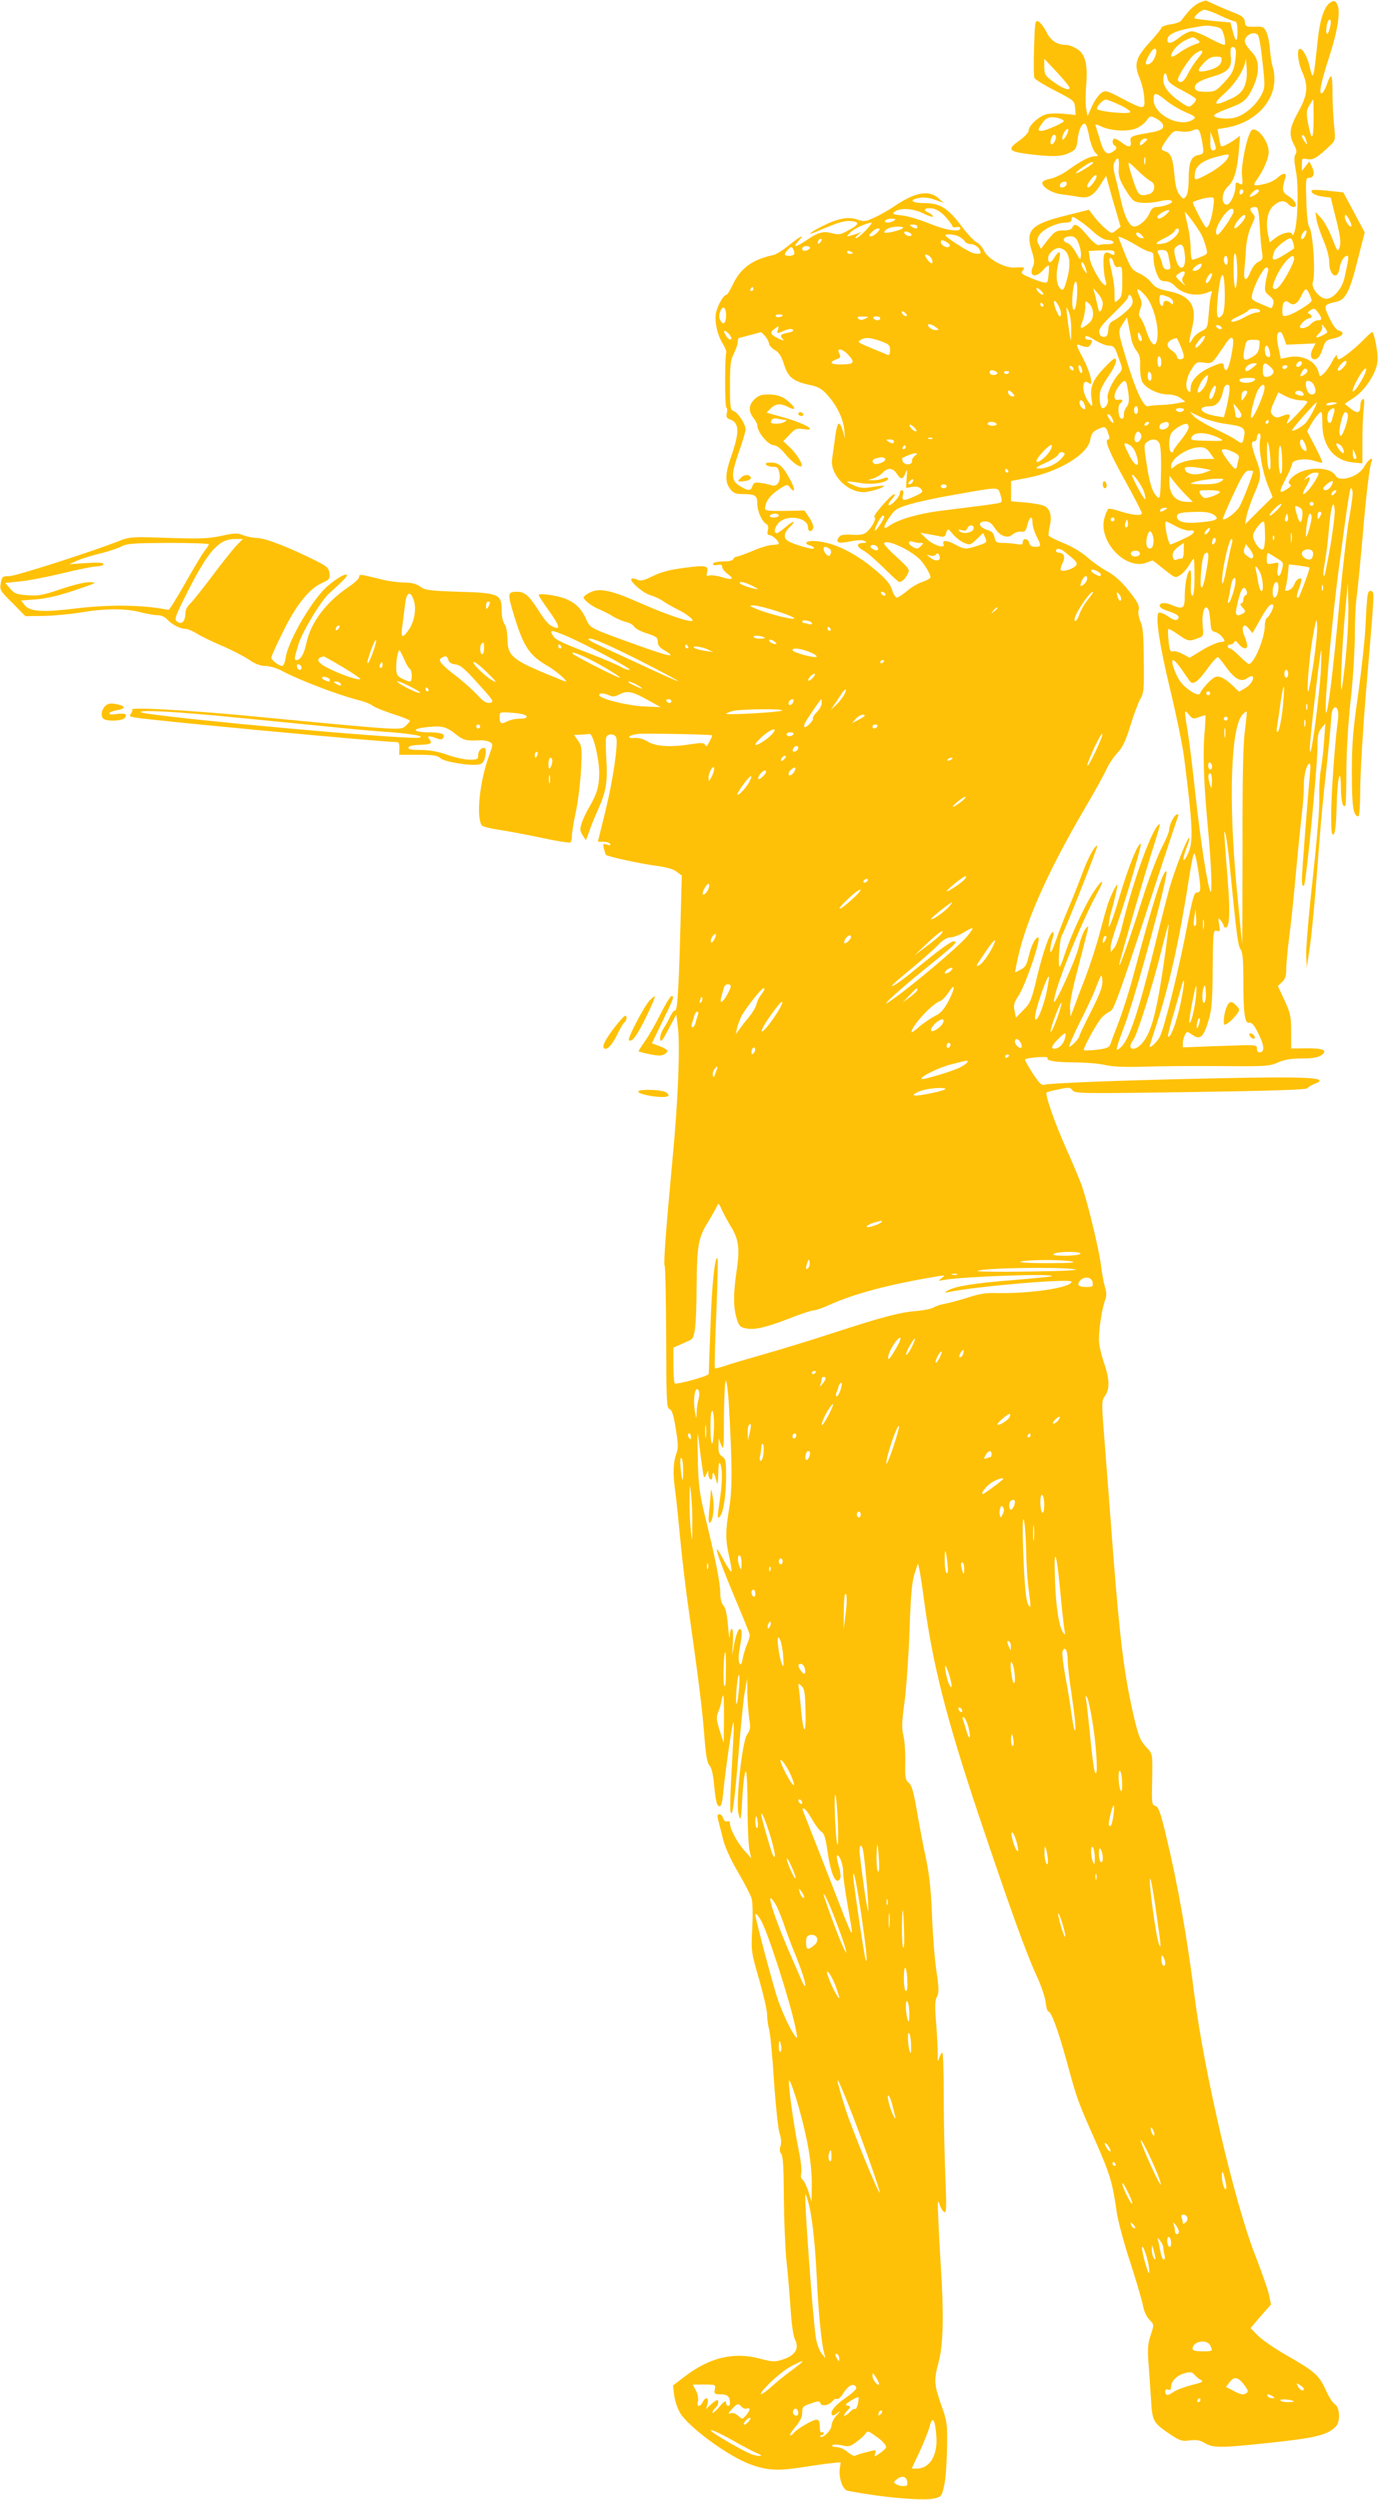 <?xml version="1.0" standalone="no"?>
<!DOCTYPE svg PUBLIC "-//W3C//DTD SVG 20010904//EN"
 "http://www.w3.org/TR/2001/REC-SVG-20010904/DTD/svg10.dtd">
<svg version="1.0" xmlns="http://www.w3.org/2000/svg"
 width="706pt" height="1280pt" viewBox="0 0 706 1280"
 preserveAspectRatio="xMidYMid meet">
<g transform="translate(0,1280) scale(0.1,-0.1)"
fill="#ffc107" stroke="none">
<path d="M6145 12786 c-17 -7 -43 -29 -58 -47 -15 -19 -32 -39 -37 -46 -5 -6
-30 -15 -55 -18 -25 -4 -45 -12 -45 -17 0 -6 -27 -39 -60 -75 -72 -79 -81
-112 -52 -181 11 -26 22 -71 24 -99 6 -67 1 -67 -112 -8 -80 42 -86 44 -108
29 -13 -9 -34 -39 -47 -67 l-23 -52 -7 38 c-4 21 -4 75 0 121 9 108 -5 160
-48 186 -18 11 -41 20 -53 20 -48 0 -80 21 -102 65 -12 24 -30 48 -40 54 -19
10 -20 4 -24 -132 -3 -78 -2 -149 2 -157 5 -8 52 -37 107 -65 95 -49 98 -51
101 -87 l3 -37 -54 6 c-30 3 -71 3 -91 -1 -39 -7 -96 -58 -96 -85 0 -9 -20
-31 -45 -49 -67 -47 -60 -57 43 -71 122 -15 171 -14 212 7 32 15 36 22 41 70
7 53 24 86 40 77 4 -3 14 -33 20 -67 7 -34 21 -70 31 -80 17 -17 17 -18 -2
-18 -27 0 -71 -23 -139 -72 -30 -21 -72 -41 -93 -44 -21 -4 -38 -12 -38 -20 0
-23 50 -53 98 -59 26 -3 65 -9 88 -13 50 -10 76 5 114 65 l27 43 13 -48 c7
-26 23 -84 37 -130 l24 -83 -23 -18 c-22 -19 -23 -18 -54 8 -17 14 -43 42 -58
61 l-27 36 -124 -31 c-174 -44 -202 -74 -169 -180 14 -44 15 -59 6 -80 -23
-50 14 -62 53 -17 13 15 25 25 28 22 2 -3 2 -24 -1 -48 -4 -41 -6 -43 -31 -37
-14 4 -46 15 -70 26 -37 16 -42 21 -31 34 14 17 9 18 -46 15 -49 -2 -132 44
-151 84 -9 19 -26 39 -39 45 -12 5 -49 44 -80 86 -68 90 -109 115 -188 115
-65 0 -83 16 -29 26 25 5 53 2 83 -9 l45 -16 -28 25 c-51 44 -122 29 -234 -48
-24 -16 -65 -39 -93 -52 -46 -21 -54 -22 -88 -10 -48 16 -100 6 -183 -36 -66
-34 -80 -49 -21 -24 105 45 138 55 171 52 47 -4 44 -17 -12 -47 -40 -23 -49
-24 -85 -15 -46 12 -71 5 -136 -40 -49 -33 -67 -34 -36 -1 37 39 14 29 -47
-20 -30 -25 -67 -48 -81 -51 -106 -22 -168 -67 -207 -150 -14 -30 -29 -54 -34
-54 -14 0 -43 -51 -52 -89 -10 -44 5 -114 34 -161 12 -19 20 -39 18 -45 -8
-22 -8 -276 0 -281 5 -3 6 -16 3 -29 -5 -20 -1 -27 19 -34 46 -18 46 -66 1
-194 -29 -84 -30 -126 -3 -161 16 -21 29 -26 64 -26 64 0 75 -7 75 -49 0 -39
23 -91 46 -104 9 -5 12 -16 8 -33 -4 -17 -2 -24 8 -24 15 0 48 -30 48 -43 0
-4 -14 -7 -31 -7 -16 0 -62 -13 -101 -30 -38 -16 -76 -30 -83 -30 -7 0 -15 -6
-18 -12 -2 -8 -22 -13 -52 -13 -26 0 -50 -5 -52 -11 -2 -7 6 -10 22 -7 18 4
25 1 25 -10 0 -8 12 -24 27 -35 38 -28 26 -34 -30 -17 -26 8 -55 11 -64 8 -13
-5 -15 -2 -11 14 10 37 -3 40 -112 26 -77 -10 -121 -21 -164 -42 -46 -23 -64
-27 -79 -20 -10 6 -23 8 -30 6 -20 -6 56 -74 96 -85 20 -6 49 -19 64 -30 15
-11 51 -31 79 -45 48 -24 87 -57 67 -57 -32 0 -139 38 -258 90 -155 69 -214
81 -263 56 -18 -9 -32 -20 -32 -25 0 -13 44 -47 80 -61 19 -8 51 -24 70 -36
19 -12 50 -25 68 -29 18 -4 36 -14 41 -24 5 -9 35 -25 65 -34 48 -16 56 -21
56 -43 0 -18 10 -31 37 -46 66 -40 18 -29 -149 31 -241 87 -233 83 -256 133
-23 51 -54 81 -102 101 -43 18 -140 32 -140 20 0 -5 23 -39 50 -77 52 -72 63
-100 33 -89 -31 11 -45 26 -89 95 -45 70 -67 88 -106 88 -49 0 -49 -9 -12
-130 49 -157 78 -198 175 -253 40 -24 101 -77 87 -77 -3 0 -59 23 -124 50
-150 64 -174 87 -174 168 -1 34 -6 65 -15 76 -9 12 -15 42 -15 73 0 81 -14 87
-221 93 -150 5 -171 8 -196 26 -21 15 -43 21 -83 21 -30 1 -82 7 -115 16 -113
28 -115 28 -115 13 0 -9 -26 -33 -58 -54 -113 -77 -191 -182 -212 -284 -11
-55 -30 -88 -51 -88 -13 0 -12 9 11 84 20 63 115 221 157 258 66 59 95 89 90
94 -8 8 -45 -13 -93 -52 -78 -62 -209 -285 -221 -374 -3 -22 -11 -40 -17 -40
-17 0 -56 30 -56 43 0 6 27 67 61 134 67 137 133 218 199 248 37 16 41 22 38
49 -3 27 -11 35 -68 64 -138 69 -256 115 -300 117 -25 1 -59 8 -76 15 -27 11
-43 11 -111 -4 -67 -14 -110 -16 -274 -10 -185 6 -197 5 -249 -16 -137 -54
-528 -180 -562 -180 -35 0 -38 -2 -44 -36 -6 -34 -4 -39 60 -102 l66 -67 92 1
c51 1 138 9 193 18 122 21 231 21 305 1 30 -8 69 -15 86 -15 19 0 38 -8 50
-21 24 -27 67 -49 94 -49 11 0 37 -11 58 -24 20 -13 78 -41 127 -62 50 -21
112 -53 139 -71 33 -23 60 -33 86 -33 21 0 58 -11 86 -26 89 -47 279 -120 387
-148 33 -8 66 -21 75 -29 10 -8 56 -27 105 -43 48 -15 87 -31 87 -35 0 -3 -9
-14 -20 -24 -28 -26 3 -28 -815 50 -296 28 -596 45 -588 32 3 -4 0 -14 -7 -22
-9 -11 -5 -15 22 -19 90 -16 1271 -126 1343 -126 8 0 12 -12 11 -32 l-1 -33
96 0 c78 0 101 -3 116 -18 22 -19 160 -41 199 -31 17 4 25 15 30 40 3 19 4 38
1 41 -13 12 -37 -8 -37 -32 0 -23 -4 -25 -43 -25 -24 0 -76 11 -115 25 -48 17
-93 25 -138 25 -48 0 -65 3 -61 13 2 7 24 12 56 13 59 2 69 7 51 29 -15 18 -3
19 36 5 20 -8 29 -8 35 2 12 19 -10 28 -71 28 -74 0 -96 15 -34 24 92 12 116
8 163 -29 45 -36 58 -39 123 -36 20 2 45 -2 56 -8 19 -10 19 -11 -4 -75 -47
-131 -65 -307 -36 -352 4 -6 41 -16 82 -22 41 -6 140 -24 219 -41 79 -17 148
-28 153 -25 4 3 8 18 8 33 0 16 9 73 21 127 11 55 23 151 26 216 5 107 4 119
-15 145 l-21 30 33 1 c19 1 40 3 46 4 18 4 49 -123 50 -198 0 -69 -11 -108
-50 -175 -15 -25 -33 -62 -39 -82 -11 -33 -10 -41 4 -64 l17 -26 18 49 c9 27
28 74 42 104 44 99 51 143 45 255 -4 57 -4 111 -1 120 8 20 43 19 51 -1 11
-30 -16 -218 -55 -376 l-39 -158 28 0 c15 0 31 -5 35 -11 4 -8 -1 -9 -16 -4
-21 7 -22 5 -16 -21 4 -16 9 -30 10 -31 8 -9 174 -45 249 -55 60 -8 98 -18
114 -32 l26 -19 -7 -261 c-8 -313 -16 -437 -27 -430 -5 2 -15 -10 -24 -28 -8
-18 -24 -47 -36 -65 -11 -18 -19 -43 -17 -55 3 -18 12 -7 43 52 l40 75 8 -65
c12 -99 1 -376 -27 -670 -35 -374 -47 -540 -41 -551 4 -5 7 -171 8 -369 1
-325 2 -360 17 -365 12 -4 21 -30 32 -100 13 -81 14 -100 2 -132 -16 -45 -17
-104 -4 -193 5 -36 16 -144 25 -240 9 -96 29 -265 45 -375 49 -344 69 -506 79
-639 7 -94 14 -133 26 -146 11 -12 19 -48 24 -103 4 -46 11 -89 15 -95 16 -26
25 -9 31 55 10 107 46 357 52 363 3 3 3 -44 -1 -105 -17 -296 -19 -370 -7
-359 7 6 19 114 32 270 11 142 26 295 33 339 l14 80 1 -80 c1 -44 6 -102 10
-130 7 -41 5 -53 -11 -76 -26 -34 -60 -354 -44 -409 12 -41 12 -38 21 113 4
59 11 107 16 107 5 0 9 -81 9 -182 0 -101 5 -201 10 -223 l9 -40 -36 40 c-37
42 -72 108 -73 137 0 11 -5 15 -14 12 -9 -3 -17 3 -21 15 -3 12 -12 21 -20 21
-10 0 -11 -8 -5 -32 5 -18 16 -62 25 -98 10 -40 40 -105 76 -166 33 -56 64
-117 70 -135 5 -20 7 -85 3 -154 -6 -119 -5 -121 35 -260 22 -77 41 -158 41
-180 0 -22 5 -56 10 -75 6 -19 17 -136 25 -260 8 -124 21 -245 28 -270 10 -30
11 -53 6 -69 -6 -16 -5 -28 3 -39 10 -11 13 -72 14 -226 1 -116 7 -260 13
-321 7 -60 16 -169 21 -242 5 -83 14 -143 23 -163 23 -45 2 -80 -60 -101 -44
-14 -52 -14 -118 3 -136 37 -260 7 -391 -94 l-56 -43 6 -49 c3 -26 16 -67 30
-91 44 -73 244 -221 361 -264 80 -30 140 -34 255 -16 58 9 128 19 156 22 l51
5 -4 -29 c-8 -49 14 -112 40 -117 179 -35 392 -53 447 -39 33 9 36 13 48 69 7
32 13 117 14 189 2 123 1 135 -30 221 -37 107 -38 124 -12 224 23 86 26 246
10 487 -5 82 -11 193 -13 248 -4 87 -3 96 7 66 7 -19 18 -37 25 -39 10 -3 11
34 4 189 -4 107 -8 292 -8 412 0 119 -3 217 -7 217 -3 0 -11 -12 -16 -27 -8
-24 -9 -21 -8 22 0 28 -3 99 -8 158 -7 83 -6 114 4 132 11 21 11 44 -3 137 -9
62 -19 190 -22 283 -5 122 -13 202 -30 285 -14 63 -35 174 -47 245 -17 99 -27
134 -42 146 -17 14 -20 27 -18 105 1 49 -3 110 -9 135 -10 38 -9 71 6 180 9
74 21 238 25 364 6 177 12 243 25 285 l18 55 8 -35 c4 -19 15 -91 24 -160 44
-325 114 -601 281 -1100 156 -464 240 -698 294 -815 23 -49 44 -111 47 -137 3
-27 9 -48 14 -48 15 0 50 -95 94 -255 54 -197 55 -201 148 -410 74 -169 86
-207 108 -360 6 -44 37 -161 70 -260 32 -99 61 -199 65 -222 4 -24 17 -54 30
-68 28 -31 28 -24 8 -86 -13 -39 -15 -70 -10 -137 4 -48 9 -132 13 -187 6
-114 11 -121 101 -182 48 -31 59 -35 98 -29 34 4 52 1 77 -14 41 -25 82 -25
317 0 249 26 309 40 354 85 24 24 21 97 -4 113 -11 6 -33 40 -48 75 -34 75
-59 96 -201 177 -60 34 -126 80 -147 101 l-37 38 52 61 53 60 -11 51 c-6 28
-38 119 -71 203 -106 272 -260 932 -310 1326 -40 312 -84 562 -146 822 -29
119 -39 147 -55 151 -18 5 -19 14 -16 135 2 129 2 131 -24 159 -37 39 -44 56
-68 155 -49 208 -72 385 -107 833 -14 182 -33 434 -43 560 -18 225 -18 231 0
257 26 36 24 89 -6 173 -13 39 -25 90 -25 115 0 57 17 166 32 203 8 21 8 38
-1 67 -6 21 -16 73 -21 116 -11 83 -67 314 -98 404 -11 30 -47 116 -80 190
-59 132 -109 276 -100 286 3 2 31 10 63 16 51 11 58 11 70 -5 12 -17 44 -17
605 -9 414 6 594 12 599 20 3 6 19 15 34 21 89 34 -22 40 -528 29 -466 -10
-835 -24 -856 -33 -12 -4 -27 11 -59 60 -23 36 -41 68 -38 70 10 10 121 18
115 8 -9 -15 41 -23 147 -23 50 -1 116 -6 146 -13 37 -9 103 -12 200 -9 80 3
256 4 392 3 231 -2 250 -1 294 18 34 15 67 21 123 21 54 0 83 5 100 16 36 26
11 37 -76 36 l-78 -1 0 87 c0 78 -4 95 -34 160 l-34 73 21 20 c17 15 22 31 22
68 0 26 7 99 15 162 9 63 24 213 35 334 11 121 25 256 30 300 6 44 10 108 10
142 0 57 15 113 30 113 3 0 5 -15 3 -32 -14 -153 -43 -525 -43 -559 0 -31 3
-40 11 -32 11 11 69 605 69 714 0 53 4 72 20 90 l20 24 -6 -85 c-3 -47 -10
-112 -16 -145 -6 -33 -10 -91 -9 -130 2 -79 -6 -183 -44 -532 -14 -134 -25
-269 -23 -300 l3 -58 12 80 c13 79 31 272 53 570 6 83 22 250 36 372 13 123
24 238 24 255 0 18 5 40 10 48 17 25 32 -9 25 -55 -14 -93 -35 -379 -35 -485
0 -91 3 -112 13 -102 8 9 13 56 15 144 3 141 21 217 22 93 0 -66 11 -108 23
-89 3 5 5 86 5 179 1 104 9 241 21 352 12 100 21 246 22 325 0 79 4 175 10
213 5 39 18 171 29 295 19 225 36 368 47 397 12 30 -20 8 -38 -27 -27 -50
-125 -82 -146 -46 -32 54 -175 46 -228 -13 -15 -17 -16 -24 -7 -30 10 -6 6
-12 -12 -24 -44 -29 -46 -19 -10 49 19 36 34 72 34 79 0 20 65 30 110 16 20
-6 40 -11 44 -11 4 0 -12 37 -35 81 l-42 81 18 32 c21 36 45 66 54 66 4 0 6
-28 6 -62 0 -112 59 -186 155 -196 l50 -5 0 114 c0 63 3 138 7 168 4 40 3 52
-5 47 -7 -4 -12 -17 -12 -29 0 -42 -13 -48 -48 -21 l-33 26 45 30 c50 32 100
101 118 160 8 29 8 55 -1 108 -7 39 -16 70 -20 70 -4 0 -25 -19 -46 -41 -43
-44 -113 -99 -127 -99 -4 0 -8 8 -8 18 -1 9 -11 -3 -24 -28 -13 -25 -33 -53
-44 -63 -19 -17 -20 -17 -26 6 -15 59 -86 94 -159 77 l-35 -7 -12 57 c-12 56
-9 80 10 80 5 0 13 -15 19 -33 l11 -32 75 3 75 4 -14 -27 c-16 -30 -11 -55 9
-55 17 0 30 18 44 62 11 32 17 38 53 45 46 9 62 31 28 40 -14 4 -31 26 -49 65
-31 65 -30 68 36 83 47 10 69 53 109 215 l36 140 -55 103 -55 102 -77 8 c-42
5 -79 6 -83 3 -11 -12 16 -28 56 -33 l40 -5 20 -82 c30 -115 34 -148 24 -175
-8 -22 -11 -18 -37 49 -15 40 -41 87 -57 104 l-29 31 6 -40 c4 -22 20 -70 36
-107 17 -40 29 -84 29 -110 0 -70 43 -96 53 -32 6 37 23 64 39 64 10 0 7 -19
-14 -113 -12 -55 -57 -107 -93 -107 -33 0 -79 56 -69 84 15 44 1 259 -19 285
-6 7 -13 67 -14 132 -4 114 -3 119 17 119 23 0 27 28 9 62 l-11 21 -19 -24
-19 -24 0 33 c0 32 2 33 28 27 29 -6 50 6 120 73 24 23 25 26 16 110 -4 48 -8
122 -7 165 0 42 -3 77 -7 77 -5 0 -15 -19 -22 -42 -8 -23 -19 -43 -26 -46 -17
-5 -4 57 40 193 43 133 57 229 39 263 -10 19 -15 20 -32 11 -34 -18 -57 -87
-69 -204 -20 -195 -23 -204 -41 -123 -11 47 -34 88 -49 88 -17 0 -11 -67 11
-117 33 -75 29 -117 -19 -205 -46 -83 -50 -116 -23 -168 14 -25 16 -38 8 -51
-8 -12 -7 -37 3 -88 14 -76 9 -267 -9 -311 -5 -14 -10 -19 -10 -12 -1 20 -45
13 -82 -13 l-34 -26 -8 38 c-14 63 -3 124 28 150 30 27 57 29 75 8 7 -8 19
-15 27 -15 25 0 10 34 -25 55 -33 21 -36 33 -17 93 9 29 -11 29 -41 1 -12 -11
-39 -25 -61 -30 -62 -14 -67 -12 -45 19 36 51 62 111 62 144 0 60 -69 141 -91
107 -23 -37 -51 -177 -46 -226 5 -50 4 -52 -14 -43 -16 9 -19 7 -19 -13 0 -40
-29 -99 -47 -95 -28 5 -24 62 6 91 34 31 49 81 58 183 l6 79 -24 -18 c-32 -23
-68 -41 -73 -36 -2 2 -7 23 -11 46 l-7 42 39 6 c177 29 286 170 243 315 -6 19
-12 60 -14 91 -2 31 -10 69 -18 85 -12 26 -18 29 -60 27 -44 -1 -47 1 -50 25
-2 21 -13 30 -53 46 -42 16 -126 53 -145 63 -3 1 -19 -4 -35 -11z m107 -66
c34 -16 69 -30 76 -30 8 0 12 -17 12 -52 0 -58 -10 -56 -25 5 l-11 42 -89 8
c-50 5 -92 11 -94 13 -8 8 33 44 50 44 9 0 46 -13 81 -30z m564 -52 c-11 -54
-27 -55 -19 0 3 17 10 32 15 32 6 0 8 -13 4 -32z m-594 -4 c34 -6 39 -11 49
-46 6 -22 7 -43 4 -47 -4 -3 -38 11 -76 32 -37 20 -79 37 -92 37 -13 0 -41
-13 -62 -30 -45 -36 -68 -39 -63 -8 3 23 48 43 133 57 68 12 65 12 107 5z
m224 -46 c4 -6 11 -43 16 -82 21 -180 21 -181 0 -223 -27 -51 -81 -99 -131
-114 -39 -12 -111 -5 -111 10 0 5 28 19 63 32 88 32 103 44 134 106 37 76 37
141 2 180 -43 46 -50 65 -32 85 18 21 48 24 59 6z m-311 -22 c17 -12 16 -14
-17 -25 -20 -7 -55 -25 -77 -42 -27 -19 -41 -24 -41 -15 0 21 36 62 72 79 40
20 40 20 63 3z m-217 -85 c-9 -25 -25 -41 -40 -41 -13 0 -9 17 13 55 24 41 44
30 27 -14z m414 13 c-6 -77 -15 -98 -59 -145 -43 -46 -49 -49 -95 -49 -36 0
-50 4 -55 16 -8 22 19 41 87 61 79 22 103 47 96 99 -3 23 -2 44 1 48 14 14 28
-2 25 -30z m-192 -20 c-17 -20 -41 -56 -53 -80 -20 -42 -39 -55 -52 -35 -7 13
59 115 87 135 41 29 51 18 18 -20z m118 -16 c-3 -24 -33 -42 -85 -52 -41 -7
-41 3 -4 43 21 22 38 31 61 31 27 0 31 -3 28 -22z m116 -134 c-13 -27 -31 -43
-68 -60 -87 -41 -99 -31 -32 28 56 50 103 124 108 173 1 11 3 -8 5 -42 3 -45
-1 -73 -13 -99z m-894 -4 c0 -17 -39 -2 -87 34 -38 28 -42 35 -43 73 l0 42 65
-69 c36 -38 65 -74 65 -80z m575 -12 c38 -20 71 -40 72 -45 2 -5 -5 -17 -16
-27 -19 -17 -21 -17 -65 13 -57 40 -86 77 -86 111 0 38 14 47 20 13 4 -23 18
-35 75 -65z m-79 -54 c24 -20 69 -46 99 -59 42 -17 52 -25 43 -33 -63 -52
-208 17 -208 99 0 38 12 37 66 -7z m-236 -23 c35 -17 56 -32 50 -36 -17 -11
-170 5 -170 18 0 15 31 47 46 47 7 0 40 -13 74 -29z m990 -73 c-1 -110 -10
-115 -29 -16 -9 49 -8 62 7 88 9 16 18 30 20 30 1 0 2 -46 2 -102z m-773 -24
c9 -23 -8 -34 -71 -44 -90 -15 -99 -19 -93 -46 5 -30 -11 -31 -46 -4 -14 11
-30 20 -36 20 -14 0 -14 -27 -1 -35 15 -9 12 -19 -11 -33 -29 -19 -46 -2 -65
67 -9 31 -19 61 -21 68 -3 8 6 7 28 -4 44 -22 128 -28 173 -13 20 6 46 25 58
40 20 28 22 28 50 14 16 -8 32 -22 35 -30z m-529 30 c12 -4 22 -10 22 -14 0
-9 -93 -50 -114 -50 -21 0 -20 6 5 41 20 29 42 35 87 23z m36 -86 c-10 -18
-19 -28 -21 -21 -5 15 15 53 28 53 5 0 2 -15 -7 -32z m685 10 c4 -13 11 -42
13 -64 6 -40 4 -42 -23 -48 -37 -7 -49 -37 -49 -125 0 -40 -5 -74 -13 -85 -13
-18 -15 -17 -34 7 -14 18 -22 48 -26 102 -8 85 -18 111 -47 120 -26 8 -25 14
11 65 29 39 33 42 67 37 21 -3 46 -1 57 3 31 13 35 12 44 -12z m80 -75 c1 -7
-6 -13 -14 -13 -11 0 -15 12 -14 48 l1 47 13 -35 c7 -19 14 -41 14 -47z m-819
55 c0 -19 -18 -43 -25 -36 -9 9 4 48 16 48 5 0 9 -6 9 -12z m1283 -20 c6 -22
5 -22 -8 -4 -17 22 -20 40 -6 32 5 -3 11 -16 14 -28z m-829 -7 c-21 -21 -29
-19 -21 4 4 8 14 15 23 15 16 0 16 -2 -2 -19z m426 -81 c-13 -24 -62 -61 -117
-89 -54 -27 -55 -27 -51 11 4 38 36 64 104 83 71 19 77 19 64 -5z m-423 -27
c-3 -10 -5 -4 -5 12 0 17 2 24 5 18 2 -7 2 -21 0 -30z m-135 -21 c-3 -40 2
-58 28 -103 17 -30 39 -60 48 -66 19 -15 81 -16 141 -2 54 12 78 -3 30 -20
-17 -6 -42 -11 -54 -11 -16 0 -26 -9 -35 -30 -14 -35 -54 -70 -79 -70 -23 0
-48 47 -65 121 -8 35 -21 92 -30 126 -13 47 -14 67 -6 83 18 33 25 23 22 -28z
m-132 24 c0 -7 -82 -57 -87 -53 -2 3 13 17 34 31 35 24 53 32 53 22z m296 -94
c28 -15 21 -58 -9 -66 -47 -12 -54 -7 -75 52 -11 31 -23 71 -27 87 -6 30 -6
30 42 -16 26 -26 58 -52 69 -57z m-293 -6 c-18 -26 -33 -33 -33 -17 0 4 10 21
22 36 27 34 37 16 11 -19z m-139 -11 c-6 -16 -34 -21 -34 -7 0 13 11 22 26 22
8 0 11 -6 8 -15z m906 -34 c0 -6 -4 -13 -10 -16 -5 -3 -10 1 -10 9 0 9 5 16
10 16 6 0 10 -4 10 -9z m80 1 c0 -9 -40 -35 -46 -29 -6 6 25 37 37 37 5 0 9
-3 9 -8z m-234 -81 c-8 -64 -26 -112 -37 -105 -11 6 -72 125 -67 129 9 7 66
24 87 24 23 1 23 -1 17 -48z m-1371 -52 c19 -22 35 -43 35 -48 0 -5 9 -7 20
-4 11 3 20 0 20 -6 0 -22 -76 -10 -160 25 -47 19 -109 38 -139 41 -48 5 -52 8
-36 20 29 20 96 16 148 -11 26 -13 47 -19 47 -14 0 4 -11 14 -25 20 -31 14
-16 26 25 20 18 -3 43 -19 65 -43z m1609 -46 c3 -54 8 -115 12 -135 5 -33 3
-39 -19 -49 -14 -6 -31 -28 -40 -50 -21 -54 -37 -50 -32 9 3 26 7 77 9 113 3
40 14 85 27 112 21 44 22 47 6 65 -19 20 -13 32 14 32 14 0 18 -14 23 -97z
m-483 56 c-25 -21 -41 -24 -41 -9 0 11 53 41 60 33 3 -2 -6 -13 -19 -24z m349
19 c0 -19 -76 -128 -84 -121 -13 13 -5 41 24 86 28 44 60 63 60 35z m-163
-123 c6 -11 15 -37 21 -58 10 -37 10 -38 -25 -52 -19 -8 -39 -15 -44 -15 -5 0
-9 26 -9 58 0 31 -7 84 -15 117 -8 33 -14 64 -15 69 0 10 71 -86 87 -119z
m223 96 c0 -16 -48 -67 -55 -59 -4 4 3 20 16 37 24 30 39 39 39 22z m535 -21
c9 -16 11 -30 6 -30 -11 0 -31 32 -31 49 0 19 9 12 25 -19z m-1382 -2 c18 -11
50 -38 72 -58 22 -20 51 -37 64 -38 42 -2 50 -22 9 -22 -20 0 -42 -2 -50 -5
-7 -2 -33 19 -58 50 -46 55 -66 66 -76 40 -4 -10 -20 -15 -46 -15 -40 0 -46
-5 -96 -69 l-19 -25 -12 23 c-10 18 -9 27 4 48 20 30 88 62 133 63 22 0 32 5
32 15 0 20 6 19 43 -7z m-953 2 c-20 -13 -53 -13 -45 0 3 6 18 10 33 10 21 0
24 -2 12 -10z m-145 -50 c-21 -22 -44 -40 -50 -40 -5 0 -1 8 10 17 l20 16 -20
-8 c-11 -4 -29 -10 -40 -12 -20 -5 -20 -5 1 16 18 20 82 49 109 51 5 0 -9 -18
-30 -40z m265 20 c0 -13 -11 -13 -30 0 -12 8 -11 10 8 10 12 0 22 -4 22 -10z
m-75 -9 c-15 -12 -95 -30 -95 -20 0 4 8 13 18 18 21 13 90 15 77 2z m-130 -21
c-10 -11 -25 -20 -33 -20 -12 0 -12 4 3 20 10 11 25 20 33 20 12 0 12 -4 -3
-20z m1545 11 c0 -22 -44 -61 -76 -67 -52 -10 -51 1 1 26 26 12 49 29 52 36 6
15 23 19 23 5z m-1370 -23 c0 -13 -32 -6 -37 9 -3 7 3 9 16 6 12 -3 21 -10 21
-15z m2018 -3 c-6 -13 -15 -22 -19 -19 -11 6 8 44 21 44 6 0 5 -10 -2 -25z
m-837 -1 c12 -14 11 -16 -5 -13 -11 2 -21 10 -24 17 -5 17 13 15 29 -4z m-938
-5 c12 -7 26 -18 30 -25 4 -8 19 -14 32 -14 13 0 31 -10 40 -22 17 -26 8 -33
-29 -24 -21 5 -115 64 -140 87 -15 13 42 11 67 -2z m613 -35 c8 -20 14 -48 12
-63 -3 -25 -4 -24 -26 16 -12 23 -31 44 -42 48 -34 11 -23 35 17 35 18 0 28
-9 39 -36z m301 -13 c28 -17 58 -31 67 -31 12 0 16 -9 16 -35 0 -19 7 -53 16
-75 13 -33 21 -40 44 -40 15 0 35 -9 46 -21 42 -47 116 -61 178 -34 16 7 18 5
12 -10 -4 -11 -10 -54 -13 -97 -6 -76 -7 -79 -38 -94 -18 -8 -38 -26 -45 -39
-21 -38 -22 -24 -4 49 30 120 -4 173 -127 197 -44 9 -62 18 -79 41 -12 16 -40
38 -63 48 -37 17 -43 26 -74 101 -18 46 -33 84 -33 86 0 6 51 -18 97 -46z
m-1625 17 c-7 -7 -12 -8 -12 -2 0 14 12 26 19 19 2 -3 -1 -11 -7 -17z m2424
-3 c4 -14 5 -27 3 -28 -107 -71 -122 -73 -100 -14 8 21 64 66 83 67 4 0 10
-11 14 -25z m-1771 2 c13 -10 15 -16 6 -21 -12 -8 -41 10 -41 25 0 13 13 11
35 -4z m1215 -60 c10 -79 -29 -94 -47 -19 -10 40 -9 49 5 60 26 20 37 9 42
-41z m-2000 6 c0 -7 -11 -13 -25 -13 -29 0 -31 7 -8 32 13 14 18 16 25 6 4 -7
8 -19 8 -25z m80 28 c0 -5 -9 -11 -20 -14 -13 -3 -20 0 -20 9 0 8 9 14 20 14
11 0 20 -4 20 -9z m1314 -23 c20 -29 20 -80 0 -147 -12 -43 -18 -50 -29 -41
-23 19 -28 73 -12 134 15 62 7 72 -22 26 -18 -30 -31 -30 -31 -2 0 24 31 52
56 52 13 0 30 -10 38 -22z m-1094 -4 c0 -2 -7 -4 -15 -4 -8 0 -15 4 -15 10 0
5 7 7 15 4 8 -4 15 -8 15 -10z m1340 1 c0 -13 -4 -14 -21 -4 -17 9 -24 8 -31
-2 -9 -14 -4 -112 8 -142 3 -9 2 -17 -4 -17 -17 0 -74 98 -79 137 l-5 38 66 3
c54 2 66 0 66 -13z m275 -10 c3 -14 7 -36 10 -50 4 -20 1 -25 -15 -25 -13 0
-21 9 -25 28 -4 15 -10 35 -16 44 -13 25 -12 28 16 28 18 0 26 -6 30 -25z
m354 -92 c-1 -46 -5 -80 -10 -77 -5 3 -9 47 -9 97 0 63 3 87 10 77 5 -8 9 -52
9 -97z m-1565 70 c10 -24 -2 -29 -19 -7 -8 10 -15 22 -15 26 0 13 28 -3 34
-19z m1516 -9 c0 -14 -4 -23 -10 -19 -5 3 -10 15 -10 26 0 10 5 19 10 19 6 0
10 -12 10 -26z m340 9 c0 -9 -16 -45 -36 -80 -34 -60 -57 -83 -71 -69 -10 10
25 89 58 129 33 40 49 47 49 20z m-924 -19 c5 -19 12 -24 25 -21 17 5 19 -2
19 -72 0 -65 -3 -81 -20 -96 -20 -18 -20 -17 -20 31 0 43 -5 72 -25 162 -7 31
13 28 21 -4z m-142 -34 c7 -24 6 -24 -8 -6 -9 11 -16 27 -16 35 0 21 16 2 24
-29z m590 16 c-6 -16 -34 -29 -43 -20 -6 6 27 34 41 34 4 0 5 -6 2 -14z m342
-28 c-4 -13 -10 -41 -13 -62 -5 -34 -3 -42 20 -60 20 -16 25 -27 20 -44 -3
-13 -8 -22 -12 -20 -4 2 -28 12 -54 23 -45 19 -47 22 -41 50 11 48 57 135 72
135 10 0 12 -7 8 -22z m-426 -5 c0 -5 -5 -15 -10 -23 -6 -10 -4 -21 8 -35 9
-11 2 -7 -16 10 -30 27 -32 31 -16 42 20 15 34 17 34 6z m140 -9 c0 -3 -5 -14
-10 -25 -16 -28 -30 -23 -17 6 11 22 27 34 27 19z m65 -103 c0 -61 -4 -93 -14
-105 -27 -32 -32 -1 -20 108 15 131 33 130 34 -3z m-756 17 c-1 -29 -4 -64 -8
-78 -12 -44 -23 5 -15 72 8 72 24 76 23 6z m-1659 12 c0 -5 -5 -10 -11 -10 -5
0 -7 5 -4 10 3 6 8 10 11 10 2 0 4 -4 4 -10z m1485 -28 c-6 -7 -35 18 -35 31
0 5 9 2 20 -8 11 -10 18 -20 15 -23z m305 -45 c0 -12 -4 -29 -9 -36 -8 -12
-11 -8 -16 15 -3 16 -10 45 -15 64 l-9 35 24 -28 c14 -15 25 -38 25 -50z m219
38 c48 -55 79 -200 52 -244 -11 -17 -33 14 -51 74 -7 22 -19 47 -26 56 -11 12
-11 21 -2 47 10 26 9 37 -5 67 -21 45 -8 45 32 0z m839 10 c7 -14 12 -30 12
-34 0 -13 -90 -68 -122 -76 -27 -7 -28 -5 -28 28 0 40 14 55 35 37 21 -18 43
-6 62 35 20 42 26 43 41 10z m-906 -30 c4 -20 -3 -33 -34 -61 -21 -19 -50 -40
-63 -46 -18 -8 -25 -20 -27 -47 -2 -28 -7 -36 -23 -36 -13 0 -21 8 -23 23 -3
18 14 40 72 96 42 40 76 78 76 84 0 22 18 12 22 -13z m182 15 c14 -5 26 -17
26 -27 0 -13 -3 -14 -12 -5 -17 17 -38 15 -38 -4 0 -8 -4 -12 -10 -9 -13 8
-13 55 -1 55 5 0 21 -4 35 -10z m-550 -72 c3 -16 2 -28 -3 -28 -9 0 -31 52
-31 74 0 19 27 -18 34 -46z m166 -14 c0 -23 -7 -38 -26 -53 -38 -30 -45 -26
-28 14 7 19 14 51 14 71 0 36 0 37 20 19 12 -11 20 -31 20 -51z m-255 46 c3
-5 1 -10 -4 -10 -6 0 -11 5 -11 10 0 6 2 10 4 10 3 0 8 -4 11 -10z m-1625 -55
c0 -40 -15 -53 -29 -26 -8 13 -8 28 -1 46 13 34 30 23 30 -20z m1768 -75 c0
-63 -1 -64 -8 -20 -4 25 -10 68 -13 95 -5 49 -5 49 8 20 8 -16 14 -59 13 -95z
m967 100 c3 -6 -4 -10 -16 -10 -12 0 -42 -12 -66 -26 -24 -14 -51 -23 -61 -21
-11 3 -2 11 30 26 26 12 50 26 53 31 8 13 52 13 60 0z m299 -12 c21 -29 20
-38 -2 -38 -11 0 -27 -9 -37 -20 -17 -19 -55 -28 -55 -13 0 12 33 43 47 43 16
0 17 17 1 23 -10 4 -9 8 2 16 21 15 27 14 44 -11z m-2108 -15 c-7 -7 -26 7
-26 19 0 6 6 6 15 -2 9 -7 13 -15 11 -17z m-636 3 c0 -9 -30 -14 -35 -6 -4 6
3 10 14 10 12 0 21 -2 21 -4z m422 -18 c-17 -8 -26 -8 -34 0 -9 9 -4 12 23 11
32 0 33 -1 11 -11z m78 2 c0 -5 -6 -10 -14 -10 -8 0 -18 5 -21 10 -3 6 3 10
14 10 12 0 21 -4 21 -10z m1285 -101 c3 -21 15 -49 27 -64 17 -22 21 -39 19
-77 -1 -28 3 -63 9 -79 15 -35 81 -69 136 -69 22 0 49 -8 63 -19 l24 -18 -44
-8 c-24 -5 -64 -9 -89 -9 -25 -1 -51 -4 -59 -6 -21 -7 -64 85 -106 225 -49
163 -48 156 -24 195 l23 35 7 -35 c4 -19 10 -51 14 -71z m-1001 56 c19 -15 19
-15 -1 -15 -11 0 -26 7 -33 15 -17 20 7 20 34 0z m1466 -6 c0 -4 -7 -6 -15 -3
-8 4 -15 10 -15 15 0 4 7 6 15 3 8 -4 15 -10 15 -15z m540 -19 c0 -8 -51 -32
-56 -27 -2 2 5 12 15 21 11 10 17 25 15 34 -4 13 -2 13 10 -2 9 -11 16 -23 16
-26z m-2815 10 c-6 -19 -5 -19 31 -4 23 10 40 12 46 6 6 -6 -4 -12 -26 -16
-39 -7 -43 -14 -23 -35 6 -7 -5 -4 -25 6 -42 20 -46 30 -20 49 23 18 24 17 17
-6z m-239 -47 c-4 -4 -14 1 -22 11 -22 31 -17 43 8 19 12 -13 18 -26 14 -30z
m175 15 c10 -13 19 -30 19 -38 0 -8 13 -22 29 -32 22 -12 34 -31 48 -74 20
-66 47 -87 131 -105 41 -8 61 -19 87 -47 50 -54 84 -123 90 -178 l4 -49 -11
38 c-19 63 -30 49 -43 -58 -4 -27 -9 -67 -12 -87 -11 -77 76 -168 161 -168 32
0 106 23 106 33 0 1 -26 -1 -57 -6 -47 -8 -66 -7 -97 7 -22 9 -37 18 -35 20 2
2 32 -1 66 -7 63 -11 143 2 143 23 0 6 -10 6 -26 0 -14 -6 -37 -10 -52 -9
l-27 1 29 8 c16 5 37 18 48 29 25 28 52 26 72 -4 21 -32 32 -32 45 3 9 23 10
20 6 -25 l-3 -51 32 5 c22 3 36 0 45 -11 12 -14 8 -18 -30 -36 -59 -27 -71
-26 -63 5 4 15 2 25 -5 25 -6 0 -11 -7 -11 -15 0 -19 -48 -70 -57 -61 -4 3 4
17 17 31 13 14 19 25 13 25 -16 0 -116 -114 -103 -118 12 -4 -10 -50 -38 -75
-16 -14 -33 -18 -77 -15 -45 2 -60 -1 -68 -14 -18 -27 -1 -33 60 -20 36 7 61
8 72 2 14 -8 13 -9 -6 -10 -36 0 -37 -19 -1 -38 18 -9 65 -50 105 -89 40 -40
76 -73 80 -73 14 0 30 15 43 40 12 23 10 27 -53 85 -37 33 -67 65 -67 71 0 27
116 -21 175 -73 29 -25 68 -91 61 -102 -4 -5 -23 -15 -44 -22 -20 -7 -55 -27
-76 -46 -22 -18 -45 -33 -51 -33 -7 0 -18 18 -25 41 -10 30 -32 56 -87 102
-110 93 -228 147 -320 147 -36 0 -44 -15 -13 -23 11 -3 20 -9 20 -15 0 -10
-117 24 -137 41 -20 15 -15 41 12 67 38 36 21 37 -20 1 -20 -17 -40 -31 -45
-31 -20 0 -9 39 16 59 49 38 144 18 144 -30 0 -23 18 -25 26 -4 4 9 -5 33 -19
53 l-25 38 -101 -2 c-78 -1 -101 1 -101 11 0 33 22 66 66 96 43 29 48 30 59
16 28 -39 31 -13 4 36 -41 76 -61 92 -112 88 -29 -2 -9 -21 22 -21 25 0 29 -5
35 -37 6 -42 -15 -69 -44 -57 -8 3 -31 8 -51 11 -31 5 -38 2 -44 -16 -8 -26
-21 -26 -62 -1 -48 29 -49 54 -9 171 20 56 36 110 36 120 0 27 -39 87 -61 94
-17 6 -19 17 -19 131 0 105 3 131 20 164 11 22 20 48 20 60 0 11 3 20 8 20 4
1 30 7 57 15 28 7 52 14 53 14 2 1 12 -9 23 -21z m1929 -16 c0 -7 -4 -10 -10
-7 -5 3 -10 16 -10 28 0 18 2 19 10 7 5 -8 10 -21 10 -28z m-235 -7 c22 -13
52 -25 66 -25 20 0 29 -7 38 -30 6 -16 16 -44 22 -60 10 -27 9 -34 -8 -53 -33
-36 -65 -106 -58 -128 7 -20 -9 -49 -26 -49 -14 0 -21 64 -9 95 6 17 27 53 47
81 20 30 33 60 31 70 -4 16 -15 8 -61 -40 -60 -63 -74 -99 -64 -162 7 -42 2
-43 -23 -1 -30 49 -25 112 7 86 28 -24 12 49 -28 126 -33 62 -38 76 -23 70 43
-17 53 -16 63 4 10 18 9 21 -9 21 -11 0 -20 5 -20 10 0 15 11 12 55 -15z m545
-5 c-12 -16 -26 -30 -31 -30 -11 0 -4 16 19 43 25 29 35 19 12 -13z m-1647 3
c41 -15 47 -20 47 -46 0 -19 -4 -27 -12 -24 -7 3 -42 17 -78 32 -77 32 -79 33
-60 45 22 14 49 12 103 -7z m1537 -29 c11 -25 18 -50 14 -55 -8 -14 -34 -11
-34 5 0 7 -11 21 -25 30 -38 25 -28 54 23 65 1 1 12 -20 22 -45z m266 0 c-10
-72 -26 -125 -36 -119 -6 4 -10 13 -10 21 0 20 -17 18 -76 -10 -58 -27 -94
-67 -94 -104 0 -20 -3 -23 -12 -14 -18 18 -11 67 16 110 24 38 27 40 65 35 37
-5 41 -3 70 38 17 24 37 54 46 67 26 37 38 27 31 -24z m136 1 c-3 -26 -12 -39
-38 -54 -40 -24 -49 -15 -39 37 9 50 11 52 49 52 31 0 32 -1 28 -35z m52 -21
c8 -29 3 -39 -13 -29 -13 8 -15 55 -2 55 5 0 12 -12 15 -26z m-2159 -20 c37
-40 32 -49 -30 -50 -58 -2 -72 10 -30 26 22 8 24 13 15 30 -16 31 15 26 45 -6z
m1605 -40 c0 -13 -4 -24 -10 -24 -5 0 -10 14 -10 31 0 17 4 28 10 24 6 -3 10
-17 10 -31z m931 -27 c-29 -30 -39 -12 -10 19 14 15 25 20 27 14 3 -7 -5 -21
-17 -33z m-211 24 c0 -12 -20 -25 -27 -18 -7 7 6 27 18 27 5 0 9 -4 9 -9z
m-249 -21 c-24 -21 -41 -26 -41 -12 0 15 24 32 45 32 19 -1 19 -1 -4 -20z m90
-1 c16 -16 18 -23 8 -35 -6 -8 -20 -14 -30 -14 -15 0 -19 7 -19 35 0 40 11 44
41 14z m-1011 -10 c0 -6 -4 -7 -10 -4 -5 3 -10 11 -10 16 0 6 5 7 10 4 6 -3
10 -11 10 -16z m43 1 c3 -11 2 -20 -3 -20 -4 0 -10 9 -13 20 -3 11 -2 20 3 20
4 0 10 -9 13 -20z m1052 10 c-3 -5 -10 -10 -16 -10 -5 0 -9 5 -9 10 0 6 7 10
16 10 8 0 12 -4 9 -10z m389 -52 c-9 -18 -25 -44 -35 -57 -31 -40 -22 1 14 61
33 57 51 54 21 -4z m-298 16 c-25 -18 -31 -12 -14 15 8 14 16 17 23 10 7 -7 4
-15 -9 -25z m-1576 5 c0 -5 -9 -9 -20 -9 -11 0 -20 6 -20 14 0 9 7 12 20 9 11
-3 20 -9 20 -14z m60 7 c0 -11 -19 -15 -25 -6 -3 5 1 10 9 10 9 0 16 -2 16 -4z
m730 -27 c0 -10 -4 -19 -10 -19 -5 0 -10 12 -10 26 0 14 4 23 10 19 6 -3 10
-15 10 -26z m285 -16 c-7 -29 -32 -63 -46 -63 -11 0 9 51 28 72 22 25 26 22
18 -9z m243 0 c-6 -7 -26 -13 -44 -13 -21 0 -34 5 -34 13 0 8 15 12 44 12 34
0 42 -3 34 -12z m-654 -25 c13 -64 13 -94 -1 -110 -9 -10 -15 -28 -15 -42 0
-17 -5 -23 -14 -19 -16 6 -19 69 -4 78 18 11 11 23 -10 18 -27 -7 -27 29 1 68
25 35 37 37 43 7z m956 3 c16 -30 12 -51 -9 -51 -17 0 -31 25 -31 58 0 19 28
14 40 -7z m-511 -52 c-7 -18 -16 -26 -21 -21 -5 5 -2 23 9 45 21 41 31 21 12
-24z m78 4 c-4 -27 -11 -64 -17 -84 l-10 -36 -47 8 c-78 15 -93 48 -21 49 31
0 55 29 64 77 4 20 12 33 22 33 12 0 14 -9 9 -47z m180 19 c-9 -42 -54 -142
-65 -142 -12 0 16 117 36 148 20 31 36 28 29 -6z m-1287 -17 c10 -12 10 -15
-3 -15 -8 0 -17 7 -21 15 -3 8 -2 15 3 15 5 0 14 -7 21 -15z m1200 7 c0 -5 -7
-17 -15 -28 -14 -19 -14 -19 -15 2 0 11 3 24 7 27 9 10 23 9 23 -1z m285 -3
c10 -15 2 -19 -23 -12 -12 3 -19 9 -16 14 7 12 31 11 39 -2z m-10 -39 c20 0
35 -4 33 -9 -4 -12 -97 -111 -104 -111 -2 0 0 9 6 21 16 28 6 34 -30 19 -24
-10 -33 -10 -45 0 -19 16 -19 26 5 78 l19 43 40 -21 c22 -11 57 -20 76 -20z
m-1111 -16 c11 -27 7 -37 -9 -24 -16 14 -20 40 -6 40 5 0 12 -7 15 -16z m1175
-36 c-12 -24 -29 -51 -38 -62 -19 -21 -71 -50 -71 -39 0 9 119 143 126 143 2
0 -5 -19 -17 -42z m120 38 c-12 -10 -60 -16 -54 -6 3 5 18 10 32 10 15 0 24
-2 22 -4z m-489 -62 c0 -8 -7 -14 -15 -14 -8 0 -15 6 -15 13 0 6 -3 23 -6 37
l-6 25 21 -24 c12 -13 21 -29 21 -37z m-530 26 c0 -11 -4 -20 -10 -20 -5 0
-10 9 -10 20 0 11 5 20 10 20 6 0 10 -9 10 -20z m235 0 c-3 -5 -12 -10 -20
-10 -8 0 -17 5 -20 10 -4 6 5 10 20 10 15 0 24 -4 20 -10z m770 -12 c-4 -13
-9 -31 -12 -41 -2 -9 -9 -15 -14 -12 -13 9 -11 49 3 63 19 19 30 14 23 -10z
m-553 -59 c86 -11 101 -21 92 -63 -8 -41 -9 -41 -41 -19 -15 11 -65 37 -110
58 -45 21 -92 49 -105 62 l-22 24 57 -27 c32 -14 90 -30 129 -35z m622 52 c10
-15 -26 -123 -37 -112 -7 7 -6 28 2 66 12 52 23 66 35 46z m-1203 -30 c11 -27
-6 -19 -22 11 -8 16 -8 19 2 16 6 -2 16 -14 20 -27z m799 -11 c0 -5 -5 -10
-11 -10 -5 0 -7 5 -4 10 3 6 8 10 11 10 2 0 4 -4 4 -10z m-1395 -10 c4 -6 -5
-10 -19 -10 -14 0 -26 5 -26 10 0 6 9 10 19 10 11 0 23 -4 26 -10z m780 0 c-3
-5 -11 -10 -16 -10 -6 0 -7 5 -4 10 3 6 11 10 16 10 6 0 7 -4 4 -10z m103 -7
c-4 -23 -48 -31 -48 -10 0 9 6 18 13 20 25 11 38 7 35 -10z m-1293 -31 c-6 -7
-35 18 -35 31 0 5 9 2 20 -8 11 -10 18 -20 15 -23z m1395 20 c0 -9 -18 -39
-40 -66 -22 -26 -40 -52 -40 -58 0 -5 -4 -6 -10 -3 -13 8 -13 71 0 95 11 20
56 49 78 50 6 0 12 -8 12 -18z m-412 -32 c8 -21 8 -30 0 -30 -22 0 3 -61 86
-211 47 -85 86 -160 86 -167 0 -16 -57 -9 -124 14 -22 7 -43 11 -48 8 -4 -3
-13 -22 -19 -44 -36 -119 107 -272 215 -231 15 6 29 11 31 11 2 0 29 -21 60
-46 55 -44 57 -45 81 -29 14 9 35 32 46 51 11 19 22 34 24 34 2 0 4 -43 4 -95
0 -62 -4 -95 -11 -95 -7 0 -10 23 -7 65 1 36 0 65 -4 65 -13 0 -28 -66 -28
-126 0 -72 -7 -77 -72 -50 -34 15 -66 7 -54 -12 3 -6 23 -16 44 -22 47 -16 59
-27 45 -41 -8 -8 -21 -4 -49 15 -20 14 -42 22 -47 19 -20 -12 3 -166 58 -393
31 -129 63 -284 71 -345 46 -361 49 -438 19 -499 -26 -54 -30 -30 -6 33 12 28
17 51 13 51 -10 0 -75 -167 -102 -263 -11 -42 -44 -168 -71 -280 -84 -341
-133 -489 -175 -528 -32 -30 -30 -18 11 92 61 158 234 793 221 807 -15 14 -68
-153 -170 -535 -19 -73 -53 -179 -74 -235 -22 -57 -42 -110 -45 -119 -4 -12
-23 -19 -67 -24 -34 -4 -64 -5 -67 -2 -6 7 64 135 91 166 12 13 31 27 43 32
19 7 46 82 184 501 88 271 163 496 166 501 2 4 0 7 -6 7 -14 0 -41 -53 -41
-79 0 -11 -18 -54 -40 -95 -21 -42 -67 -162 -100 -268 -66 -208 -124 -371
-115 -323 9 43 130 460 174 598 21 64 36 117 33 117 -31 0 -134 -279 -192
-518 -12 -51 -31 -103 -41 -115 l-18 -22 -1 25 c0 14 16 70 36 125 39 110 124
398 119 403 -12 13 -62 -111 -109 -268 -30 -102 -55 -171 -56 -155 0 17 5 46
10 65 18 59 38 150 34 150 -7 0 -42 -74 -53 -115 -7 -22 -25 -87 -40 -145 -16
-58 -47 -154 -70 -215 -24 -60 -50 -130 -59 -155 l-17 -45 -3 40 c-2 24 12 99
34 180 20 77 42 165 50 195 13 54 13 55 -5 33 -10 -12 -26 -53 -34 -91 -15
-65 -127 -312 -127 -279 0 58 135 395 220 551 45 82 29 81 -23 0 -45 -72 -112
-218 -144 -316 -10 -32 -21 -58 -24 -58 -10 0 -1 138 11 160 25 46 188 460
182 460 -15 0 -51 -69 -82 -155 -18 -49 -49 -126 -68 -170 -19 -44 -47 -116
-62 -160 -18 -51 -29 -71 -29 -54 -1 14 4 40 10 58 6 18 9 34 6 37 -13 13 -49
-85 -81 -216 -31 -131 -36 -145 -72 -181 l-39 -40 -7 35 c-6 29 -3 43 17 72
38 55 123 304 104 304 -15 0 -36 -42 -49 -98 -10 -42 -18 -56 -41 -67 l-29
-15 6 32 c37 204 151 466 352 809 51 86 100 176 111 200 10 24 35 61 54 82 28
29 43 60 68 140 17 56 40 118 51 137 18 31 20 51 18 199 -1 127 -4 172 -17
198 -8 18 -13 43 -10 55 7 26 -3 46 -61 117 -28 34 -66 68 -100 86 -30 16 -76
49 -102 72 -28 25 -78 55 -121 72 -40 16 -75 34 -77 39 -1 5 2 28 7 52 11 49
1 84 -28 99 -11 6 -54 14 -96 18 l-75 6 0 52 0 52 88 17 c160 31 306 121 318
195 5 30 13 41 38 53 38 17 41 16 54 -22z m168 -5 c8 -20 -16 -49 -29 -36 -11
11 0 51 14 51 5 0 12 -7 15 -15z m403 -20 c24 -13 19 -14 -61 -12 -89 2 -93 3
-80 23 16 25 83 20 141 -11z m207 -6 c-9 -45 11 -163 39 -233 l25 -61 -71 -70
-70 -70 7 40 c4 22 22 75 41 119 36 82 37 97 10 171 -26 72 -29 95 -12 95 8 0
15 9 15 20 0 11 5 20 11 20 7 0 9 -11 5 -31z m-1679 5 c-3 -3 -12 -4 -19 -1
-8 3 -5 6 6 6 11 1 17 -2 13 -5z m-197 -14 c0 -13 -11 -13 -30 0 -12 8 -11 10
8 10 12 0 22 -4 22 -10z m1360 -10 c7 -13 10 -71 8 -155 -2 -109 -5 -131 -16
-122 -26 21 -42 68 -57 169 -15 96 -15 104 2 115 25 19 51 16 63 -7z m569
-100 c1 -33 -2 -41 -9 -30 -5 8 -9 47 -9 85 1 64 2 66 10 30 4 -22 8 -60 8
-85z m180 90 c10 -31 4 -39 -17 -18 -14 14 -16 48 -3 48 5 0 14 -13 20 -30z
m-1316 -38 c-24 -32 -63 -59 -63 -43 0 18 74 94 78 81 3 -7 -4 -24 -15 -38z
m417 38 c10 -5 23 -24 29 -41 26 -74 2 -80 -34 -9 -33 65 -32 70 5 50z m779
-88 c1 -40 -3 -61 -9 -57 -5 3 -10 41 -9 83 1 94 17 70 18 -26z m297 90 c14
-9 26 -42 15 -42 -5 0 -16 11 -25 25 -16 24 -12 32 10 17z m-2226 -12 c0 -5
-5 -10 -11 -10 -5 0 -7 5 -4 10 3 6 8 10 11 10 2 0 4 -4 4 -10z m1560 -30 l21
-30 -53 0 c-63 0 -126 -16 -150 -38 -16 -14 -18 -14 -18 2 0 39 85 95 147 96
24 0 37 -7 53 -30z m121 4 c25 -12 30 -20 24 -37 -3 -12 -7 -28 -7 -34 -1 -7
-5 -13 -10 -13 -9 0 -68 79 -68 92 0 13 28 9 61 -8z m628 -26 c1 -5 -3 -8 -9
-8 -5 0 -10 12 -9 28 0 24 1 25 9 7 5 -11 9 -23 9 -27z m-1511 -6 c-28 -30
-78 -52 -115 -51 -23 0 -18 5 33 29 34 15 64 35 67 44 4 9 13 13 22 10 14 -6
13 -10 -7 -32z m-751 14 c-10 -8 -16 -20 -15 -27 4 -20 -38 -23 -46 -3 -4 9
-5 18 -4 18 18 11 56 25 68 25 12 0 11 -2 -3 -13z m-152 -16 c7 -12 -42 -33
-56 -24 -15 9 -10 22 9 27 30 8 41 7 47 -3z m1630 -49 l40 -8 -28 -11 c-51
-21 -107 -10 -107 20 0 10 42 9 95 -1z m-1000 -11 c3 -5 1 -10 -4 -10 -6 0
-11 5 -11 10 0 6 2 10 4 10 3 0 8 -4 11 -10z m1255 -3 c0 -16 -54 -156 -71
-183 -18 -30 -75 -72 -84 -62 -2 2 22 58 53 125 48 103 61 122 80 123 12 0 22
-1 22 -3z m329 -29 c-19 -38 -59 -88 -70 -88 -6 0 -1 15 10 34 27 43 28 64 4
45 -15 -11 -14 -10 1 9 11 12 30 22 43 22 21 0 23 -2 12 -22z m-888 -76 c6
-18 9 -35 6 -38 -5 -5 -67 109 -67 122 1 17 50 -51 61 -84z m217 -19 l33 -33
-26 0 c-62 0 -95 37 -94 105 l0 30 27 -35 c15 -19 42 -49 60 -67z m-1403 68
c-3 -6 -11 -11 -17 -11 -6 0 -6 6 2 15 14 17 26 13 15 -4z m1581 4 c-13 -10
-44 -15 -90 -15 -38 0 -67 2 -64 5 8 9 89 23 133 24 37 0 39 -1 21 -14z m564
-24 c-11 -21 -40 -29 -40 -12 0 11 42 43 48 37 2 -3 -1 -14 -8 -25z m-1970 -1
c0 -5 -7 -10 -15 -10 -8 0 -15 5 -15 10 0 6 7 10 15 10 8 0 15 -4 15 -10z
m276 -45 c8 -27 8 -35 -2 -39 -14 -5 -80 -14 -294 -40 -122 -15 -226 -45 -272
-77 -36 -26 -36 -9 1 45 26 38 38 45 103 64 40 12 136 33 213 46 253 45 237
45 251 1z m1804 7 c0 -16 -9 -78 -20 -138 -10 -60 -33 -260 -50 -444 -29 -316
-55 -528 -65 -539 -15 -14 26 451 65 743 45 338 55 406 62 406 5 0 8 -13 8
-28z m-680 9 c0 -9 -53 -31 -76 -31 -7 0 -18 9 -24 20 -10 19 -8 20 45 20 30
0 55 -4 55 -9z m590 -6 c-7 -9 -15 -13 -17 -11 -7 7 7 26 19 26 6 0 6 -6 -2
-15z m-110 -55 c0 -5 -4 -10 -10 -10 -5 0 -10 5 -10 10 0 6 5 10 10 10 6 0 10
-4 10 -10z m-185 -30 c-16 -16 -33 -30 -39 -30 -5 0 3 14 19 30 16 17 33 30
39 30 5 0 -3 -13 -19 -30z m271 -185 c-14 -81 -28 -150 -31 -153 -8 -8 -6 16
5 83 6 33 15 106 19 162 9 108 24 154 29 92 2 -19 -8 -102 -22 -184z m-157
196 c13 -7 16 -19 13 -46 -5 -42 -16 -36 -30 18 -11 40 -10 42 17 28z m-689
-11 c-20 -13 -33 -13 -25 0 3 6 14 10 23 10 15 0 15 -2 2 -10z m249 -26 c31
-22 15 -31 -75 -39 -74 -7 -114 3 -114 30 0 18 20 22 100 24 46 1 73 -4 89
-15z m551 9 c0 -5 -5 -15 -10 -23 -8 -12 -10 -11 -10 8 0 12 5 22 10 22 6 0
10 -3 10 -7z m-2780 -13 c0 -5 -12 -10 -26 -10 -14 0 -23 4 -19 10 3 6 15 10
26 10 10 0 19 -4 19 -10z m2606 -27 c-11 -11 -17 4 -9 23 7 18 8 18 11 1 2
-10 1 -21 -2 -24z m124 20 c0 -28 -28 -120 -29 -97 -2 39 12 114 20 114 5 0 9
-8 9 -17z m-2190 1 c0 -11 -42 -75 -47 -71 -6 6 30 76 40 77 4 0 7 -3 7 -6z
m760 -32 c0 -15 9 -45 20 -67 26 -50 25 -55 -6 -55 -17 0 -28 6 -31 20 -6 24
-33 27 -33 4 0 -13 -7 -15 -31 -10 -17 3 -49 6 -69 6 -34 0 -39 3 -45 29 -4
21 -14 31 -38 38 -42 12 -50 43 -10 43 21 0 34 -9 50 -35 27 -41 66 -55 92
-31 10 9 29 15 42 14 20 -3 25 3 33 35 11 44 26 49 26 9z m420 18 c0 -5 -4
-10 -10 -10 -5 0 -10 5 -10 10 0 6 5 10 10 10 6 0 10 -4 10 -10z m66 -37 c-11
-11 -17 4 -9 23 7 18 8 18 11 1 2 -10 1 -21 -2 -24z m251 1 c27 -14 58 -23 71
-21 29 6 24 -14 -9 -30 -48 -24 -92 -43 -94 -41 -15 21 -32 118 -21 118 3 0
27 -12 53 -26z m454 -43 c1 -35 -3 -67 -9 -73 -13 -13 -52 38 -52 69 0 22 46
81 56 71 2 -3 5 -33 5 -67z m-1493 32 c-4 -21 -55 -30 -72 -13 -8 9 -6 11 12
5 15 -4 24 -2 28 9 8 22 36 20 32 -1z m1202 -18 c-7 -9 -15 -13 -18 -10 -3 2
1 11 8 20 7 9 15 13 18 10 3 -2 -1 -11 -8 -20z m-1305 -14 c14 -15 38 -34 55
-41 29 -12 33 -11 64 19 l33 32 11 -25 c10 -23 8 -25 -38 -40 -62 -20 -68 -20
-113 4 -45 25 -72 26 -63 4 10 -26 -53 -6 -88 28 l-31 30 35 -6 c19 -3 48 -9
63 -12 23 -5 29 -3 34 15 7 27 10 27 38 -8z m1019 3 c10 -25 7 -62 -5 -70 -19
-11 -31 12 -24 50 8 38 19 46 29 20z m713 -36 c-2 -13 -4 -5 -4 17 -1 22 1 32
4 23 2 -10 2 -28 0 -40z m-90 10 c-3 -8 -6 -5 -6 6 -1 11 2 17 5 13 3 -3 4
-12 1 -19z m-306 -21 c-8 -8 -11 -7 -11 4 0 9 3 19 7 23 4 4 9 2 11 -4 3 -7
-1 -17 -7 -23z m-5013 -14 c-19 -21 -76 -92 -125 -158 -50 -66 -100 -129 -112
-139 -11 -11 -21 -29 -21 -42 0 -49 -22 -68 -48 -42 -9 9 6 44 60 150 108 211
159 268 243 268 l39 0 -36 -37z m5101 5 c-5 -17 -16 -73 -26 -122 -9 -50 -19
-83 -21 -73 -8 37 32 227 48 227 5 0 5 -13 -1 -32z m-1596 12 c20 0 20 -1 4
-17 -14 -14 -20 -15 -41 -3 -26 14 -25 36 1 26 8 -3 24 -6 36 -6z m-3643 -7
c0 -3 -11 -21 -25 -38 -13 -18 -58 -93 -99 -166 -42 -74 -79 -133 -83 -132
-127 26 -299 29 -478 7 -165 -20 -231 -16 -258 17 l-19 24 78 6 c52 4 120 20
199 47 109 37 116 40 77 41 -26 1 -87 -14 -149 -35 -90 -31 -116 -36 -171 -32
-57 4 -68 8 -90 34 l-25 29 77 8 c42 4 140 23 218 42 78 19 157 35 175 35 18
0 33 5 33 11 0 8 -25 10 -87 6 l-88 -6 40 18 c22 10 74 26 115 36 41 10 91 26
110 36 30 16 62 18 243 19 114 0 207 -3 207 -7z m4995 -33 c0 -24 -4 -40 -11
-40 -7 0 -19 -3 -27 -6 -11 -4 -16 2 -19 18 -2 16 6 30 26 46 17 12 30 22 31
22 0 0 0 -18 0 -40z m-1570 19 c4 -6 5 -12 2 -15 -7 -7 -37 7 -37 17 0 13 27
11 35 -2z m1925 -45 c0 -18 -10 -17 -33 1 -14 10 -17 20 -12 36 l8 23 18 -23
c11 -13 19 -29 19 -37z m-2171 37 c8 -5 11 -16 7 -26 -5 -14 -9 -15 -21 -5
-16 13 -21 40 -7 40 4 0 13 -4 21 -9z m1202 -14 c60 -47 69 -56 64 -69 -7 -18
-73 -40 -80 -27 -3 4 1 21 9 37 16 30 7 52 -21 52 -7 0 -13 5 -13 10 0 14 22
12 41 -3z m1276 -7 c2 -8 -1 -21 -6 -29 -11 -16 -51 2 -51 24 0 26 53 31 57 5z
m-887 -5 c0 -16 -35 -21 -44 -6 -8 12 4 21 26 21 10 0 18 -7 18 -15z m-1026
-27 c-8 -13 -28 -9 -50 8 -19 15 -18 15 3 9 12 -3 25 -1 28 6 6 8 10 8 16 -2
4 -7 5 -17 3 -21z m1367 -58 c-18 -109 -36 -120 -28 -17 6 81 14 107 31 107
10 0 9 -21 -3 -90z m360 62 c36 -22 36 -23 26 -62 -12 -45 -29 -33 -20 13 6
28 5 29 -26 22 -30 -6 -31 -5 -31 25 0 17 3 30 8 28 4 -2 23 -13 43 -26z m168
-48 c4 -3 -47 -141 -56 -153 -2 -2 -5 -2 -8 1 -3 3 2 24 11 47 9 23 14 44 11
47 -9 9 -28 -6 -37 -31 -5 -12 -18 -25 -30 -28 -17 -4 -20 -2 -14 11 3 9 9 41
12 70 l5 52 51 -6 c28 -4 53 -8 55 -10z m-254 -24 c16 -31 21 -105 6 -96 -5 4
-12 25 -16 49 -3 23 -9 50 -11 60 -8 27 4 20 21 -13z m-815 -12 c0 -11 -7 -10
-31 2 -28 16 -23 32 6 18 14 -6 25 -15 25 -20z m-70 -21 c0 -14 -20 -37 -32
-37 -4 0 -2 11 4 25 12 27 28 34 28 12z m760 -13 c0 -25 -22 -98 -33 -109 -6
-6 -8 -1 -4 15 3 14 9 44 13 68 6 40 24 59 24 26z m-2475 -24 c31 -16 34 -19
13 -15 -35 7 -78 23 -78 30 0 10 26 4 65 -15z m2695 -4 c0 -31 -10 -56 -21
-56 -10 0 -12 40 -3 64 9 24 24 19 24 -8z m227 -18 c-3 -7 -5 -2 -5 12 0 14 2
19 5 13 2 -7 2 -19 0 -25z m118 -338 c-9 -91 -19 -167 -22 -170 -8 -7 3 227
19 400 l13 145 3 -105 c2 -58 -4 -179 -13 -270z m-508 333 c4 -9 1 -19 -5 -21
-7 -2 -12 -12 -12 -23 0 -10 -5 -19 -12 -19 -6 0 -3 -9 8 -21 16 -17 16 -22 4
-29 -30 -19 -43 -12 -36 22 20 101 38 131 53 91z m-1852 -13 c3 -5 2 -10 -4
-10 -5 0 -13 5 -16 10 -3 6 -2 10 4 10 5 0 13 -4 16 -10z m1065 6 c0 -2 -13
-20 -29 -40 -17 -21 -35 -53 -41 -72 -6 -19 -16 -34 -20 -34 -5 0 -7 8 -3 18
15 45 93 152 93 128z m143 -39 c-4 -6 -10 -2 -14 9 -12 31 -9 40 6 20 8 -10
11 -24 8 -29z m-3623 -1 c14 -43 3 -108 -24 -148 -34 -50 -44 -46 -35 14 4 29
10 79 14 111 7 66 27 76 45 23z m390 -13 c0 -5 -5 -15 -10 -23 -8 -12 -10 -11
-10 8 0 12 5 22 10 22 6 0 10 -3 10 -7z m4005 -43 c-8 -16 -19 -32 -25 -35 -5
-3 -10 -21 -10 -39 0 -63 -55 -196 -82 -196 -4 0 -25 18 -47 40 -22 22 -44 40
-50 40 -6 0 -11 5 -11 10 0 6 6 10 14 10 8 0 17 6 20 13 4 8 10 5 22 -10 18
-25 44 -31 44 -9 0 7 -6 29 -14 48 -20 47 -4 74 22 39 l19 -23 33 58 c38 70
59 96 71 88 5 -3 2 -18 -6 -34z m-2528 -2 c54 -17 90 -33 81 -36 -20 -4 -145
29 -198 52 -34 15 -34 15 -8 16 15 0 72 -14 125 -32z m1123 18 c0 -2 -8 -10
-17 -17 -16 -13 -17 -12 -4 4 13 16 21 21 21 13z m1085 -18 c2 -13 6 -41 7
-62 2 -30 8 -40 23 -42 10 -2 27 -13 37 -26 17 -23 17 -23 -12 -26 -15 -2 -57
-20 -91 -41 l-64 -39 -35 19 c-19 10 -42 17 -51 14 -13 -5 -17 5 -22 52 -3 32
-4 59 -1 62 2 3 25 -10 49 -27 51 -36 56 -37 100 -21 31 11 32 13 27 60 -5 53
3 99 18 99 5 0 12 -10 15 -22z m535 -261 c-12 -78 -24 -144 -27 -147 -11 -10
6 187 24 284 17 92 18 96 21 52 2 -26 -7 -112 -18 -189z m-2570 201 c0 -6 -7
-7 -16 -4 -9 3 -20 6 -25 6 -5 0 -9 4 -9 9 0 4 11 6 25 3 14 -2 25 -9 25 -14z
m-2428 -30 c-7 -7 -12 -8 -12 -2 0 14 12 26 19 19 2 -3 -1 -11 -7 -17z m2523
2 c3 -5 1 -10 -4 -10 -6 0 -11 5 -11 10 0 6 2 10 4 10 3 0 8 -4 11 -10z
m-1359 -34 c99 -42 350 -175 329 -176 -11 0 -29 6 -40 13 -11 8 -81 38 -155
67 -166 64 -187 75 -200 100 -14 26 -6 25 66 -4z m1023 -12 c2 -2 -10 -4 -27
-4 -18 0 -32 5 -32 10 0 9 47 4 59 -6z m-2010 -78 c-11 -32 -23 -55 -26 -52
-3 3 5 33 18 67 12 35 24 58 26 52 2 -6 -6 -36 -18 -67z m1358 -33 c116 -59
210 -109 208 -111 -2 -2 -68 27 -147 64 -78 36 -186 86 -238 110 -74 34 -88
44 -65 44 18 0 112 -42 242 -107z m710 81 c-7 -7 -37 7 -37 17 0 6 9 5 21 -1
11 -7 19 -14 16 -16z m-1497 -24 c0 -16 -4 -30 -10 -30 -11 0 -14 43 -3 53 11
12 13 8 13 -23z m395 10 c3 -5 1 -10 -4 -10 -6 0 -11 5 -11 10 0 6 2 10 4 10
3 0 8 -4 11 -10z m650 0 c3 -5 1 -10 -4 -10 -6 0 -11 5 -11 10 0 6 2 10 4 10
3 0 8 -4 11 -10z m100 -15 l30 -14 -40 6 c-22 3 -47 9 -55 14 -27 15 32 9 65
-6z m524 -14 c24 -10 40 -21 34 -24 -13 -8 -123 23 -123 34 0 14 41 9 89 -10z
m-2079 -35 c10 -24 23 -47 29 -50 14 -9 14 -66 1 -66 -6 0 -24 7 -40 15 -26
14 -30 21 -30 58 0 42 9 87 17 87 2 0 12 -20 23 -44z m4697 -63 c-7 -120 -44
-403 -53 -412 -4 -3 -4 26 0 64 12 136 51 455 55 455 2 0 1 -48 -2 -107z
m-3746 61 c66 -33 166 -94 154 -94 -13 0 -227 109 -240 122 -14 15 30 0 86
-28z m-1265 -40 c52 -31 93 -59 90 -61 -8 -8 -90 19 -153 50 -69 33 -81 55
-35 66 2 1 46 -24 98 -55z m541 37 c3 -13 15 -21 36 -23 24 -2 48 -22 116 -98
81 -89 84 -95 61 -99 -19 -2 -34 7 -65 41 -22 24 -67 64 -100 90 -84 64 -103
87 -85 98 22 14 31 12 37 -9z m3985 -37 c43 -61 77 -79 107 -57 12 8 25 13 28
10 11 -12 -9 -44 -38 -61 l-31 -18 -31 30 c-46 43 -73 55 -96 43 -20 -11 -67
-63 -73 -82 -5 -16 -55 10 -91 49 -29 30 -64 122 -46 122 5 0 24 -21 42 -46
17 -26 37 -53 42 -61 17 -23 42 -5 91 63 25 35 50 62 55 59 4 -3 23 -26 41
-51z m-1752 32 c0 -3 -4 -8 -10 -11 -5 -3 -10 -1 -10 4 0 6 5 11 10 11 6 0 10
-2 10 -4z m-2570 -21 c0 -8 -4 -15 -10 -15 -5 0 -7 7 -4 15 4 8 8 15 10 15 2
0 4 -7 4 -15z m538 -41 c47 -46 51 -53 24 -38 -40 23 -111 94 -93 94 7 0 38
-25 69 -56z m-953 28 c0 -18 -20 -15 -23 4 -3 10 1 15 10 12 7 -3 13 -10 13
-16z m5055 -32 c0 -11 -4 -20 -10 -20 -5 0 -10 9 -10 20 0 11 5 20 10 20 6 0
10 -9 10 -20z m-2435 -20 c-10 -11 -20 -18 -23 -15 -7 6 18 35 31 35 5 0 2 -9
-8 -20z m-2475 -11 c0 -11 -3 -11 -24 -3 -23 9 -20 23 4 17 11 -3 20 -9 20
-14z m461 -67 c-12 -4 -107 44 -116 58 -4 6 23 -4 60 -22 36 -18 62 -34 56
-36z m-406 48 c8 -13 -5 -13 -25 0 -13 8 -13 10 2 10 9 0 20 -4 23 -10z m1515
-5 c17 -9 30 -18 30 -21 0 -4 -59 23 -69 32 -10 9 13 3 39 -11z m3310 -137
c-7 -54 -17 -101 -23 -105 -6 -4 -8 6 -4 28 3 19 12 77 19 129 7 52 15 84 16
71 2 -14 -2 -69 -8 -123z m-4375 112 c3 -5 1 -10 -4 -10 -6 0 -11 5 -11 10 0
6 2 10 4 10 3 0 8 -4 11 -10z m2128 -31 c-10 -16 -29 -40 -43 -52 l-24 -22 17
25 c10 14 25 37 35 52 23 38 37 35 15 -3z m-1003 -24 l65 -36 -90 4 c-88 5
-225 40 -225 58 0 12 24 11 52 -2 18 -8 30 -6 53 6 38 20 65 15 145 -30z
m2880 35 c0 -5 -4 -10 -10 -10 -5 0 -10 5 -10 10 0 6 5 10 10 10 6 0 10 -4 10
-10z m-2760 -40 c0 -5 -4 -10 -9 -10 -6 0 -13 5 -16 10 -3 6 1 10 9 10 9 0 16
-4 16 -10z m624 -5 c-6 -16 -24 -21 -24 -7 0 11 11 22 21 22 5 0 6 -7 3 -15z
m146 -5 c0 -12 -11 -32 -25 -46 -14 -14 -23 -29 -20 -33 2 -5 -7 -19 -20 -31
-30 -28 -34 -9 -7 31 37 56 67 99 70 99 1 0 2 -9 2 -20z m2487 -32 c-3 -7 -5
-2 -5 12 0 14 2 19 5 13 2 -7 2 -19 0 -25z m-2692 -7 c-22 -9 -285 -23 -285
-16 0 2 15 9 33 14 39 11 281 13 252 2z m-2785 -36 c140 -14 341 -34 445 -44
105 -11 255 -25 334 -30 80 -6 149 -16 155 -22 8 -8 -19 -9 -104 -4 -377 22
-1330 114 -1330 129 0 12 190 2 500 -29z m1478 8 c2 -9 -8 -13 -35 -13 -21 0
-50 -6 -65 -14 -31 -16 -38 -12 -38 23 0 26 0 26 67 21 40 -3 68 -10 71 -17z
m3445 -5 c17 6 32 11 33 9 1 -1 -1 -49 -6 -107 -8 -101 -1 -268 20 -485 15
-157 22 -333 11 -310 -16 37 -50 259 -76 495 -14 129 -32 276 -40 325 -19 114
-18 115 6 86 18 -23 23 -24 52 -13z m235 -69 c-9 -67 -13 -238 -12 -599 0
-278 -1 -498 -2 -490 -2 8 -15 146 -30 305 -40 435 -27 801 31 865 10 11 20
18 22 16 2 -2 -2 -46 -9 -97z m-1948 76 c0 -2 -15 -12 -32 -21 l-33 -17 19 22
c17 19 46 29 46 16z m1860 -15 c0 -5 -4 -10 -10 -10 -5 0 -10 5 -10 10 0 6 5
10 10 10 6 0 10 -4 10 -10z m397 -37 c-3 -10 -5 -4 -5 12 0 17 2 24 5 18 2 -7
2 -21 0 -30z m-4227 -3 c0 -5 -4 -10 -10 -10 -5 0 -10 5 -10 10 0 6 5 10 10
10 6 0 10 -4 10 -10z m2035 0 c-3 -5 -10 -10 -16 -10 -5 0 -9 5 -9 10 0 6 7
10 16 10 8 0 12 -4 9 -10z m1782 -52 c-2 -13 -4 -5 -4 17 -1 22 1 32 4 23 2
-10 2 -28 0 -40z m-2325 9 c-26 -27 -82 -61 -82 -49 0 4 12 20 28 34 51 48 97
61 54 15z m-304 -2 c3 -3 -12 -32 -26 -55 -2 -2 -6 1 -11 8 -5 9 -22 9 -66 2
-104 -17 -185 -13 -225 12 -22 14 -48 21 -70 19 -46 -3 -28 16 20 21 36 4 373
-3 378 -7z m417 5 c-3 -5 -13 -10 -21 -10 -8 0 -14 5 -14 10 0 6 9 10 21 10
11 0 17 -4 14 -10z m1546 -92 c-22 -46 -40 -76 -40 -68 -1 20 72 175 77 162 2
-6 -15 -48 -37 -94z m-1521 23 c0 -12 -20 -25 -27 -18 -7 7 6 27 18 27 5 0 9
-4 9 -9z m-1336 -36 c-4 -8 -8 -15 -10 -15 -2 0 -4 7 -4 15 0 8 4 15 10 15 5
0 7 -7 4 -15z m1266 -20 c-7 -9 -15 -13 -17 -11 -7 7 7 26 19 26 6 0 6 -6 -2
-15z m-1190 -12 c0 -10 -5 -25 -10 -33 -7 -11 -10 -7 -10 18 0 17 5 32 10 32
6 0 10 -8 10 -17z m2050 13 c0 -2 -7 -7 -16 -10 -8 -3 -12 -2 -9 4 6 10 25 14
25 6z m1330 -42 c0 -8 -4 -14 -10 -14 -5 0 -10 9 -10 21 0 11 5 17 10 14 6 -3
10 -13 10 -21z m-2564 -51 c-14 -26 -15 -27 -16 -5 0 12 6 31 13 42 19 31 22
-2 3 -37z m424 27 c-11 -20 -30 -28 -30 -12 0 11 22 32 32 32 5 0 4 -9 -2 -20z
m-159 -23 c-11 -12 -23 -19 -25 -16 -9 9 25 50 36 43 6 -4 2 -14 -11 -27z
m-1094 -34 c-3 -10 -5 -2 -5 17 0 19 2 27 5 18 2 -10 2 -26 0 -35z m3392 5
c-1 -37 -2 -39 -9 -18 -12 36 -12 60 0 60 6 0 10 -19 9 -42z m-2369 0 c-15
-29 -51 -68 -62 -68 -4 0 8 23 28 50 37 51 56 62 34 18z m1090 -99 c-43 -34
-67 -42 -30 -9 19 16 39 30 45 30 5 0 -1 -9 -15 -21z m1374 -366 c31 -319 39
-378 52 -394 10 -11 14 -51 14 -151 0 -176 7 -231 30 -225 12 3 24 -10 43 -47
33 -64 38 -99 15 -104 -13 -2 -18 3 -18 18 0 21 0 21 -190 14 l-190 -7 0 22
c0 12 5 31 11 42 10 19 10 19 38 0 39 -28 58 -12 83 74 17 59 20 102 21 267 2
189 3 197 21 192 17 -6 18 -2 12 32 -6 36 -5 38 9 20 8 -11 15 -23 15 -28 0
-4 4 -8 10 -8 19 0 23 79 11 230 -22 286 -22 277 -12 248 5 -15 16 -102 25
-195z m-165 10 c15 -99 14 -113 -7 -113 -14 0 -22 -28 -51 -177 -38 -203 -114
-511 -138 -560 -13 -27 -53 -65 -53 -50 0 2 18 58 39 123 65 200 118 443 167
763 10 65 20 108 24 100 5 -8 13 -46 19 -86z m-1194 -42 c-9 -16 -95 -73 -94
-64 0 9 92 82 98 77 1 -1 0 -7 -4 -13z m-500 -11 c-3 -5 -11 -10 -16 -10 -6 0
-7 5 -4 10 3 6 11 10 16 10 6 0 7 -4 4 -10z m-817 -45 c-10 -21 -28 -35 -28
-20 0 15 24 54 31 49 5 -2 3 -16 -3 -29z m732 -55 c-71 -64 -81 -53 -11 11 29
28 56 47 60 43 3 -3 -19 -28 -49 -54z m497 -38 c-26 -27 -87 -68 -87 -58 0 7
100 86 108 86 3 0 -6 -12 -21 -28z m1269 -90 c-11 -10 -13 3 -7 43 l6 40 3
-39 c2 -21 1 -41 -2 -44z m41 -14 c-2 -13 -4 -5 -4 17 -1 22 1 32 4 23 2 -10
2 -28 0 -40z m-202 -163 c-38 -265 -66 -371 -112 -425 -41 -49 -85 -35 -47 15
21 28 96 267 141 445 20 82 38 148 40 146 2 -2 -8 -83 -22 -181z m-1007 124
c-41 -52 -301 -271 -402 -338 -60 -41 55 64 180 165 154 124 176 144 151 144
-16 0 -73 -42 -194 -141 -72 -60 -123 -95 -123 -86 0 3 46 44 103 90 56 47
118 101 136 121 22 23 44 36 60 36 15 0 44 11 66 24 57 34 60 32 23 -15z
m-139 5 c-7 -9 -40 -36 -74 -61 l-60 -45 64 61 c58 56 102 84 70 45z m-1160
-26 c-8 -14 -14 -18 -17 -10 -4 13 17 46 25 38 3 -2 -1 -15 -8 -28z m701 14
c0 -11 -22 -32 -32 -32 -5 0 -4 9 2 20 11 20 30 28 30 12z m1301 -19 c-8 -15
-10 -15 -11 -2 0 17 10 32 18 25 2 -3 -1 -13 -7 -23z m-577 -35 c-24 -46 -54
-86 -71 -92 -16 -6 -16 -7 41 77 42 62 58 70 30 15z m-218 -124 c-11 -7 -22
-11 -25 -8 -3 3 3 12 13 20 11 7 22 11 25 8 3 -3 -3 -12 -13 -20z m725 -201
c-34 -66 -61 -124 -61 -128 0 -11 -41 -55 -52 -55 -4 0 19 54 52 121 34 66 69
141 79 167 35 90 35 91 39 51 2 -29 -10 -62 -57 -156z m-227 107 c-16 -84 -55
-177 -61 -144 -5 27 58 214 71 214 2 0 -2 -31 -10 -70z m699 13 c-17 -123 -63
-267 -79 -250 -2 2 9 48 25 103 16 54 34 118 41 142 13 52 21 55 13 5z m-2320
11 c8 -8 -35 -84 -47 -84 -4 0 -5 10 -1 23 3 12 9 32 12 45 5 21 23 29 36 16z
m2428 -87 c-13 -13 -15 50 -3 80 5 13 8 5 10 -26 2 -24 -2 -49 -7 -54z m-1311
8 c-23 -43 -40 -63 -69 -77 -21 -10 -57 -35 -80 -54 -22 -20 -41 -33 -41 -29
0 31 105 145 146 159 10 3 30 23 43 43 36 56 36 25 1 -42z m1267 18 c-7 -65
-26 -137 -33 -130 -6 6 28 187 34 187 3 0 2 -26 -1 -57z m-2213 35 c-4 -7 -13
-20 -19 -28 -7 -8 -15 -27 -19 -41 -3 -15 -21 -45 -38 -66 -18 -21 -41 -50
-50 -64 l-18 -24 6 30 c4 17 14 44 22 60 20 40 103 145 114 145 5 0 6 -6 2
-12z m786 3 c0 -5 -17 -21 -37 -36 l-38 -28 34 36 c37 39 41 42 41 28z m-1108
-63 c-8 -8 -9 -4 -5 13 4 13 8 18 11 10 2 -7 -1 -18 -6 -23z m373 -79 c-44
-65 -80 -96 -54 -46 27 49 94 137 97 127 3 -7 -17 -43 -43 -81z m1450 -6 c-16
-42 -30 -72 -32 -66 -5 13 49 154 55 148 3 -3 -8 -39 -23 -82z m-1839 21 c-3
-9 -9 -27 -12 -40 -3 -13 -11 -24 -16 -24 -6 0 -7 7 -4 16 3 9 9 27 12 40 3
13 11 24 16 24 6 0 7 -7 4 -16z m2565 -55 c-6 -16 -10 -18 -10 -7 -1 22 12 55
16 42 2 -6 -1 -22 -6 -35z m-1311 11 c-9 -18 -40 -40 -54 -40 -13 0 -5 20 16
40 29 27 53 27 38 0z m626 -77 c-7 -29 -31 -53 -53 -53 -21 0 -15 16 18 49 38
38 43 39 35 4z m-227 -22 c6 -10 7 -21 4 -25 -9 -8 -33 14 -33 30 0 20 18 17
29 -5z m-359 -10 c0 -6 -4 -13 -10 -16 -5 -3 -10 1 -10 9 0 9 5 16 10 16 6 0
10 -4 10 -9z m-1009 -44 c-8 -8 -11 -7 -11 4 0 20 13 34 18 19 3 -7 -1 -17 -7
-23z m1309 -11 c0 -3 -4 -8 -10 -11 -5 -3 -10 -1 -10 4 0 6 5 11 10 11 6 0 10
-2 10 -4z m-215 -36 c-3 -6 -20 -17 -37 -26 -35 -18 -190 -65 -196 -59 -11 10
83 57 148 74 89 23 93 24 85 11z m-1288 -52 c-8 -24 -12 -28 -15 -15 -2 10 2
24 8 32 19 22 20 18 7 -17z m1173 -87 c-15 -9 -121 -31 -149 -31 -24 0 0 17
39 28 45 13 131 15 110 3z m-1097 -699 c41 -65 48 -113 32 -222 -18 -119 -19
-192 -1 -250 11 -39 18 -46 47 -52 45 -9 102 4 226 52 56 22 110 40 121 40 11
0 48 13 83 29 129 58 304 104 554 146 38 6 39 6 20 -9 -20 -16 -19 -16 5 -11
87 18 574 36 559 20 -3 -2 -93 -11 -202 -20 -195 -15 -297 -32 -333 -54 -17
-11 -16 -12 6 -7 153 31 630 71 630 53 0 -30 -212 -62 -386 -58 -52 2 -90 -5
-145 -23 -41 -13 -92 -27 -114 -31 -22 -4 -49 -12 -60 -19 -11 -7 -51 -16 -90
-19 -87 -7 -176 -31 -425 -112 -107 -35 -267 -84 -355 -109 -88 -25 -180 -52
-204 -61 -24 -8 -46 -13 -48 -11 -3 2 0 129 7 281 6 153 9 279 6 282 -13 14
-29 -132 -36 -347 -5 -135 -9 -246 -9 -246 -7 -12 -162 -54 -173 -48 -5 3 -8
45 -8 95 l0 89 38 16 c20 9 44 20 52 24 21 10 28 77 29 280 2 204 9 244 60
325 20 33 40 69 45 80 6 17 10 14 25 -21 10 -22 30 -59 44 -82z m772 19 c-15
-13 -75 -31 -75 -22 0 4 15 13 33 19 42 13 53 14 42 3z m1020 -161 c-3 -5 -39
-10 -78 -10 -50 0 -67 3 -57 10 20 13 143 13 135 0z m-1394 -73 c-13 -13 -15
1 -4 30 7 17 8 17 11 -1 2 -10 -1 -23 -7 -29z m1349 34 c31 -6 -6 -9 -120 -9
-96 0 -155 3 -140 8 33 10 202 11 260 1z m15 -40 c32 -5 -48 -9 -227 -12 -152
-2 -274 -1 -270 3 16 15 407 22 497 9z m-602 -28 c-7 -2 -19 -2 -25 0 -7 3 -2
5 12 5 14 0 19 -2 13 -5z m695 -40 c3 -20 -1 -23 -32 -23 -42 0 -52 12 -30 35
23 22 58 15 62 -12z m-1003 -330 c-33 -57 -45 -72 -45 -55 0 28 45 102 62 102
6 0 -2 -21 -17 -47z m75 -3 c-12 -23 -24 -40 -27 -37 -3 3 5 24 18 46 29 53
37 46 9 -9z m264 -34 c-3 -9 -10 -16 -15 -16 -6 0 -5 9 1 21 13 24 24 20 14
-5z m-119 -17 c-9 -17 -18 -29 -21 -27 -6 6 20 58 29 58 4 0 0 -14 -8 -31z
m-635 -73 c0 -3 -4 -8 -10 -11 -5 -3 -10 -1 -10 4 0 6 5 11 10 11 6 0 10 -2
10 -4z m50 -34 c0 -5 -7 -17 -16 -28 -14 -17 -15 -17 -10 -1 3 10 6 23 6 28 0
5 5 9 10 9 6 0 10 -4 10 -8z m-496 -129 c18 -316 18 -437 2 -535 -20 -122 -20
-161 0 -249 9 -39 14 -73 11 -76 -3 -3 -22 26 -42 63 -61 117 -32 21 55 -186
43 -102 80 -192 81 -200 1 -8 -5 -31 -14 -50 -8 -19 -18 -52 -22 -74 -6 -30
-10 -35 -17 -22 -5 10 -5 38 1 73 15 76 14 106 -1 101 -7 -3 -18 -34 -25 -69
l-12 -64 4 68 c2 39 0 67 -5 67 -6 0 -11 -17 -11 -37 -1 -21 -5 1 -9 50 -5 59
-12 93 -23 105 -11 12 -17 36 -17 68 0 51 -26 179 -80 399 -27 113 -32 151
-35 290 -3 141 -2 150 6 80 5 -44 13 -105 18 -135 7 -51 8 -53 19 -30 10 24
11 24 11 3 1 -29 21 -41 21 -12 0 30 10 18 20 -23 7 -27 8 -20 10 37 1 49 4
64 10 50 13 -29 11 -98 -4 -198 -11 -73 -11 -86 0 -75 20 19 34 108 34 209 0
78 -2 90 -20 101 -15 10 -20 23 -19 53 l1 40 13 -35 c12 -31 14 -17 14 148 1
100 5 182 10 182 4 0 11 -53 15 -117z m573 72 c-6 -19 -15 -35 -20 -35 -5 0
-6 8 -2 18 4 9 10 25 12 35 3 9 9 17 13 17 5 0 3 -16 -3 -35z m-728 -49 c-5
-17 -10 -49 -10 -71 -1 -36 -2 -34 -10 18 -9 61 4 124 20 98 5 -8 5 -28 0 -45z
m686 -39 c-17 -43 -55 -107 -55 -92 0 10 11 38 25 62 25 41 40 57 30 30z
m-607 -112 c-4 -108 -18 -99 -18 11 0 56 4 83 10 79 6 -4 9 -40 8 -90z m1515
60 c-6 -17 -63 -51 -63 -38 0 8 51 52 62 53 4 0 5 -7 1 -15z m247 -20 c-7 -8
-17 -15 -23 -15 -5 0 -2 9 8 20 21 23 35 19 15 -5z m-1803 -82 c-2 -16 -4 -3
-4 27 0 30 2 43 4 28 2 -16 2 -40 0 -55z m224 21 l-9 -39 -1 36 c-1 20 2 39 6
42 12 13 13 0 4 -39z m735 -75 c-19 -57 -35 -94 -35 -81 -1 33 55 199 65 190
3 -3 -11 -52 -30 -109z m-1036 56 c0 -8 -2 -15 -4 -15 -2 0 -6 7 -10 15 -3 8
-1 15 4 15 6 0 10 -7 10 -15z m540 6 c0 -6 -4 -13 -10 -16 -5 -3 -10 1 -10 9
0 9 5 16 10 16 6 0 10 -4 10 -9z m1200 -1 c0 -5 -5 -10 -11 -10 -5 0 -7 5 -4
10 3 6 8 10 11 10 2 0 4 -4 4 -10z m-1368 -89 c-2 -23 -9 -41 -14 -41 -6 0 -8
10 -4 23 3 12 6 32 6 45 0 13 4 21 8 18 4 -2 6 -23 4 -45z m238 0 c0 -19 -12
-41 -20 -36 -10 6 -1 45 11 45 5 0 9 -4 9 -9z m930 -6 c0 -8 -2 -15 -4 -15 -2
0 -12 -3 -21 -7 -15 -5 -16 -3 -6 15 13 25 31 29 31 7z m-1580 -82 c0 -70 -5
-66 -13 10 -3 34 -2 55 4 52 5 -4 9 -31 9 -62z m1635 -51 c-29 -25 -94 -72
-99 -72 -15 0 18 43 47 60 32 20 70 28 52 12z m-1588 -227 c0 -92 -1 -95 -7
-40 -4 33 -8 105 -7 160 0 92 1 95 7 40 4 -33 8 -105 7 -160z m1803 99 c0 -28
-4 -43 -10 -39 -5 3 -10 26 -10 51 0 28 4 43 10 39 6 -3 10 -26 10 -51z m-150
17 c0 -17 -12 -41 -21 -41 -10 0 -12 33 -2 43 9 10 23 9 23 -2z m-63 -65 c-10
-19 -11 -20 -15 -3 -2 10 -1 26 3 35 5 14 8 14 15 2 5 -8 4 -22 -3 -34z m-727
-1 c0 -8 -4 -15 -10 -15 -5 0 -10 7 -10 15 0 8 5 15 10 15 6 0 10 -7 10 -15z
m847 -172 c1 -76 7 -171 13 -211 12 -90 12 -101 0 -82 -14 22 -21 96 -28 283
-4 101 -3 162 2 157 5 -5 11 -71 13 -147z m40 45 c-2 -18 -4 -4 -4 32 0 36 2
50 4 33 2 -18 2 -48 0 -65z m-443 -121 c4 -39 3 -56 -4 -52 -5 3 -10 31 -10
62 0 70 5 66 14 -10z m581 -176 c9 -96 19 -179 22 -185 3 -6 0 -6 -7 1 -22 21
-40 125 -45 273 -7 191 9 145 30 -89z m-1636 171 c0 -30 -2 -33 -9 -17 -12 28
-12 67 0 60 6 -3 10 -23 9 -43z m211 13 c0 -8 -4 -15 -10 -15 -5 0 -10 7 -10
15 0 8 5 15 10 15 6 0 10 -7 10 -15z m-383 -37 c-3 -7 -5 -2 -5 12 0 14 2 19
5 13 2 -7 2 -19 0 -25z m1313 0 c0 -36 -4 -35 -14 5 -4 16 -2 27 4 27 5 0 10
-14 10 -32z m-993 -10 c-3 -8 -6 -5 -6 6 -1 11 2 17 5 13 3 -3 4 -12 1 -19z
m-77 -119 c0 -11 -4 -17 -10 -14 -5 3 -10 13 -10 21 0 8 5 14 10 14 6 0 10 -9
10 -21z m461 -114 l-9 -70 1 85 c0 47 3 90 6 95 11 18 12 -39 2 -110z m-385
-51 c-4 -9 -9 -15 -11 -12 -3 3 -3 13 1 22 4 9 9 15 11 12 3 -3 3 -13 -1 -22z
m65 -137 c3 -34 4 -64 3 -66 -7 -8 -21 45 -27 98 -5 42 -4 52 5 43 7 -7 15
-40 19 -75z m1168 30 c0 -21 -1 -21 -9 -2 -12 28 -12 37 0 30 6 -3 10 -16 9
-28z m291 -65 c0 -26 9 -105 20 -177 19 -128 25 -193 15 -184 -2 3 -9 39 -15
80 -5 41 -19 127 -31 191 -12 64 -19 124 -15 133 11 29 26 5 26 -43z m-1751
-59 c0 -65 -3 -89 -9 -72 -7 24 -2 169 6 169 2 0 4 -44 3 -97z m1475 16 c8
-42 8 -84 -1 -76 -9 10 -21 107 -12 107 3 0 9 -14 13 -31z m-1071 -1 c8 -30
-2 -37 -19 -14 -18 25 -18 36 0 36 7 0 16 -10 19 -22z m742 -40 c15 -53 14
-74 -3 -41 -11 22 -25 93 -18 93 3 0 12 -23 21 -52z m-1081 -86 c-4 -42 -10
-66 -12 -53 -5 31 9 161 15 143 3 -8 2 -48 -3 -90z m343 -95 c3 -122 -10 -123
-22 -1 -3 38 -8 87 -11 109 -6 39 -5 39 12 22 16 -14 19 -36 21 -130z m-418
-39 l-1 -123 -21 64 c-17 56 -18 69 -7 95 7 17 15 43 17 59 10 52 13 26 12
-95z m1892 -39 c20 -139 25 -273 8 -231 -5 13 -16 96 -24 185 -9 89 -18 173
-21 187 -4 21 -4 22 6 7 6 -9 20 -76 31 -148z m-671 80 c0 -6 -4 -7 -10 -4 -5
3 -10 11 -10 16 0 6 5 7 10 4 6 -3 10 -11 10 -16z m30 -77 c15 -55 10 -84 -6
-33 -7 24 -16 53 -20 64 -4 12 -2 17 5 13 5 -4 15 -23 21 -44z m232 -72 c3
-16 1 -30 -4 -30 -4 0 -8 14 -8 30 0 17 2 30 4 30 2 0 6 -13 8 -30z m-1149
-161 c15 -30 26 -61 25 -69 -2 -8 -21 19 -42 59 -22 43 -33 72 -25 69 8 -2 26
-29 42 -59z m1706 -64 c0 -37 -3 -45 -9 -30 -12 29 -12 114 0 95 5 -8 9 -37 9
-65z m-1456 -200 c2 -71 1 -121 -3 -110 -10 26 -19 272 -10 254 4 -8 10 -72
13 -144z m-183 104 c0 -6 -4 -7 -10 -4 -5 3 -10 11 -10 16 0 6 5 7 10 4 6 -3
10 -11 10 -16z m1594 -68 c-4 -28 -10 -51 -15 -51 -12 0 -11 12 2 66 15 58 22
50 13 -15z m-1544 -16 c17 -30 39 -59 49 -65 13 -7 21 -32 30 -96 13 -93 33
-154 51 -154 19 0 22 27 6 79 -8 28 -11 51 -7 51 14 0 31 -49 31 -88 0 -21 9
-89 20 -152 28 -159 28 -163 20 -153 -4 4 -30 67 -57 138 -48 123 -184 471
-191 488 -2 4 1 7 6 7 6 0 25 -25 42 -55z m-215 -81 c26 -84 33 -134 15 -103
-9 15 -60 195 -60 209 1 18 24 -37 45 -106z m-63 66 c3 -16 1 -30 -4 -30 -4 0
-8 14 -8 30 0 17 2 30 4 30 2 0 6 -13 8 -30z m1327 -104 c6 -22 9 -42 7 -44
-7 -6 -23 30 -31 68 -10 48 10 28 24 -24z m-706 -88 c3 -38 1 -65 -4 -62 -5 3
-9 38 -8 77 1 85 6 79 12 -15z m-79 35 c11 -76 29 -294 24 -298 -4 -5 -29 166
-43 288 -6 55 11 64 19 10z m945 -38 c0 -23 -2 -26 -9 -15 -5 8 -9 33 -9 55 1
35 2 37 9 15 4 -14 8 -38 9 -55z m240 10 c0 -31 -2 -36 -9 -20 -13 29 -13 94
0 75 5 -8 9 -33 9 -55z m41 2 c0 -16 -4 -26 -10 -22 -5 3 -10 23 -10 43 0 28
3 33 10 22 5 -8 10 -28 10 -43z m-1574 -105 c-6 -6 -46 84 -45 101 0 7 12 -12
25 -42 14 -29 22 -56 20 -59z m339 -202 c24 -170 30 -228 21 -219 -6 6 -66
413 -65 437 2 37 19 -50 44 -218z m1202 198 c-3 -7 -5 -2 -5 12 0 14 2 19 5
13 2 -7 2 -19 0 -25z m303 -144 c31 -218 30 -211 19 -192 -15 27 -59 350 -45
337 3 -3 15 -68 26 -145z m-1800 53 c0 -16 -18 3 -23 25 -6 22 -5 22 8 4 8
-11 15 -24 15 -29z m175 -157 c47 -125 56 -173 15 -78 -27 63 -90 236 -90 246
1 16 33 -54 75 -168z m-318 113 c11 -21 28 -63 38 -93 10 -30 33 -93 52 -140
40 -96 64 -172 58 -179 -3 -2 -12 13 -20 33 -9 20 -27 62 -41 94 -73 164 -130
322 -115 322 4 0 17 -17 28 -37z m570 5 c-3 -7 -5 -2 -5 12 0 14 2 19 5 13 2
-7 2 -19 0 -25z m85 -140 c2 -47 0 -84 -4 -81 -5 2 -7 52 -7 111 2 118 7 105
11 -30z m-75 30 c-2 -18 -4 -6 -4 27 0 33 2 48 4 33 2 -15 2 -42 0 -60z m901
-53 c0 -11 -8 7 -19 40 -10 33 -18 67 -18 75 1 21 38 -91 37 -115z m-1560 83
c34 -56 147 -407 176 -544 13 -62 13 -67 -1 -49 -24 33 -59 106 -87 184 -21
59 -116 415 -116 436 0 12 10 3 28 -27z m273 -129 c-33 -27 -41 -24 -41 15 0
28 4 35 23 38 35 5 47 -30 18 -53z m1799 -92 c0 -10 -4 -15 -10 -12 -5 3 -10
18 -10 33 0 21 2 24 10 12 5 -8 10 -23 10 -33z m-1321 -100 c1 -30 -3 -46 -9
-42 -5 3 -10 36 -9 73 1 77 16 51 18 -31z m-369 -13 c11 -30 20 -58 20 -62 0
-15 -31 39 -50 88 -16 41 -17 50 -6 41 8 -7 24 -37 36 -67z m379 -149 c-1 -40
-3 -45 -9 -25 -12 38 -12 109 0 90 5 -8 9 -37 9 -65z m9 -165 c0 -37 -1 -41
-8 -20 -11 36 -11 112 0 85 5 -11 8 -40 8 -65z m-666 5 c3 -14 1 -28 -3 -31
-5 -3 -9 9 -9 25 0 38 6 40 12 6z m89 -311 c47 -166 69 -296 68 -403 l-1 -86
-16 53 c-10 29 -23 56 -30 61 -8 5 -11 17 -7 32 3 13 -1 60 -10 104 -31 153
-61 375 -51 372 5 -2 27 -62 47 -133z m259 1 c62 -156 162 -436 157 -442 -7
-6 -144 330 -175 427 -60 193 -55 198 18 15z m220 13 c22 -87 22 -85 10 -66
-17 28 -39 108 -29 108 4 0 13 -19 19 -42z m1343 -148 c3 -11 2 -18 -3 -15 -4
3 -10 14 -13 25 -3 11 -2 18 3 15 4 -3 10 -14 13 -25z m18 -214 c11 -27 18
-50 16 -52 -6 -6 -95 190 -102 223 -6 30 53 -88 86 -171z m-241 120 c0 -6 -7
-2 -15 8 -8 11 -15 25 -15 30 0 6 7 2 15 -8 8 -11 15 -25 15 -30z m-1430 -28
c0 -21 -3 -29 -10 -22 -5 5 -7 19 -4 32 9 31 14 27 14 -10z m1455 -38 c3 -5 1
-10 -4 -10 -6 0 -11 5 -11 10 0 6 2 10 4 10 3 0 8 -4 11 -10z m563 -88 c6 -23
6 -42 2 -42 -9 0 -20 36 -20 69 0 34 7 23 18 -27z m-492 -72 c13 -28 19 -48
13 -44 -10 6 -49 87 -49 101 0 13 13 -8 36 -57z m-1641 -52 c17 -65 32 -210
40 -378 7 -156 24 -331 36 -373 l8 -32 -19 23 c-10 12 -23 46 -29 75 -15 80
-64 754 -54 743 2 -2 11 -28 18 -58z m1938 -62 c3 -8 -1 -20 -9 -26 -9 -8 -14
-9 -14 -2 0 6 -3 17 -6 26 -4 10 -1 16 9 16 8 0 17 -6 20 -14z m-273 -41 c7
-9 8 -15 2 -15 -5 0 -12 7 -16 15 -3 8 -4 15 -2 15 2 0 9 -7 16 -15z m230 -32
c0 -7 -4 -13 -10 -13 -5 0 -10 6 -10 14 0 8 -3 23 -6 33 -5 16 -4 16 10 -1 9
-11 16 -26 16 -33z m-40 -59 c0 -14 -4 -22 -10 -19 -5 3 -10 17 -10 31 0 14 4
22 10 19 6 -3 10 -17 10 -31z m-40 -23 c0 -9 3 -26 6 -38 4 -13 2 -23 -4 -23
-5 0 -13 17 -16 38 -4 20 -9 46 -12 57 -5 20 -5 20 10 1 9 -11 16 -27 16 -35z
m-75 -91 c4 -25 4 -42 1 -39 -9 9 -36 109 -35 129 1 25 26 -42 34 -90z m34 40
c1 -13 0 -13 -9 0 -5 8 -9 26 -9 40 l1 25 8 -25 c4 -14 8 -32 9 -40z m281
-449 c15 -30 14 -31 -40 -31 -34 0 -50 4 -50 13 0 38 71 52 90 18z m-1900 -69
c0 -15 -2 -15 -10 -2 -13 20 -13 33 0 25 6 -3 10 -14 10 -23z m-190 -16 c0 -2
-24 -21 -52 -42 -29 -21 -71 -54 -94 -75 -73 -66 -91 -63 -25 4 35 35 86 76
115 91 56 28 56 28 56 22z m2043 -93 c15 -8 5 -13 -50 -26 -37 -10 -80 -26
-94 -37 -27 -19 -39 -17 -39 6 0 8 6 11 15 8 10 -4 15 0 15 14 0 29 30 60 70
70 28 8 38 6 50 -8 8 -10 23 -22 33 -27z m-1649 -22 c-8 -9 -34 23 -34 43 0
18 2 17 19 -9 10 -16 17 -32 15 -34z m1875 -9 c18 -26 18 -29 3 -38 -13 -8
-27 -5 -59 12 l-42 22 20 26 c24 30 45 24 78 -22z m301 -14 c0 -16 -20 -7 -30
12 -10 19 -10 20 9 8 12 -7 21 -16 21 -20z m-3018 -3 c-4 -23 -1 -25 31 -25
34 0 47 -12 47 -46 0 -20 -20 -17 -20 4 -1 12 -11 6 -35 -23 -19 -22 -35 -35
-35 -29 0 6 7 17 15 24 15 13 21 40 8 40 -4 0 -17 -10 -31 -22 l-24 -23 7 28
c8 32 -9 37 -25 7 -15 -28 -32 -25 -24 4 3 14 -1 37 -10 55 l-17 31 59 0 c58
0 59 -1 54 -25z m725 8 c2 -6 -23 -30 -56 -52 -54 -37 -82 -73 -67 -88 3 -4
16 2 28 13 16 12 14 9 -4 -12 -16 -16 -28 -41 -28 -55 -1 -24 -45 -67 -57 -55
-4 3 -1 6 5 6 7 0 12 5 12 11 0 5 -4 7 -10 4 -6 -4 -10 8 -10 29 0 28 -4 36
-18 36 -19 0 -105 -51 -116 -69 -4 -6 -12 -11 -17 -11 -6 0 6 19 25 42 25 29
36 51 36 74 0 29 4 34 44 47 39 14 45 14 50 0 7 -17 45 -9 63 14 6 8 16 12 21
9 6 -3 20 9 32 28 27 45 58 57 67 29z m2133 -43 c13 -8 13 -10 -2 -10 -9 0
-20 5 -23 10 -8 13 5 13 25 0z m-2125 -39 c-4 -17 -10 -29 -14 -26 -5 2 -16
-4 -26 -15 -10 -11 -23 -20 -28 -20 -6 0 0 11 12 24 21 22 21 24 4 28 -15 3
-12 8 17 26 19 12 36 19 38 17 2 -2 1 -17 -3 -34z m1755 19 c0 -5 -5 -10 -11
-10 -5 0 -7 5 -4 10 3 6 8 10 11 10 2 0 4 -4 4 -10z m479 -6 c2 -2 -12 -4 -32
-4 -20 0 -37 4 -37 10 0 8 58 3 69 -6z m-2829 -28 c6 -8 18 -12 26 -9 20 7 18
-10 -4 -35 -19 -21 -19 -21 -40 -2 -13 12 -28 17 -39 13 -14 -5 -13 -1 6 20
28 31 34 32 51 13z m290 -32 c0 -16 -16 -19 -25 -4 -8 13 4 32 16 25 5 -4 9
-13 9 -21z m422 -6 c-7 -7 -12 -8 -12 -2 0 14 12 26 19 19 2 -3 -1 -11 -7 -17z
m-677 -38 c-10 -11 -20 -18 -23 -15 -7 6 18 35 31 35 5 0 2 -9 -8 -20z m962
-70 c9 -99 -32 -170 -98 -170 l-28 0 39 83 c21 45 45 104 52 130 15 58 28 43
35 -43z m-1027 -35 c44 -25 92 -50 107 -56 37 -14 24 -20 -18 -9 -33 9 -191
99 -214 121 -18 18 42 -9 125 -56z m713 33 c34 -22 57 -47 57 -59 0 -4 -14
-18 -31 -30 -30 -21 -31 -21 -25 -2 6 20 5 20 -44 7 -28 -7 -54 -15 -59 -19
-5 -3 -23 6 -39 20 -16 14 -42 25 -57 25 -14 0 -24 4 -21 9 4 5 23 5 47 0 37
-9 45 -7 78 18 20 15 40 33 44 40 11 17 14 17 50 -9z m165 -236 c3 -17 -1 -22
-20 -22 -13 0 -30 5 -38 10 -13 9 -12 12 5 25 26 21 49 15 53 -13z"/>
<path d="M3865 10755 c-30 -29 -31 -61 -5 -95 11 -14 20 -31 20 -38 0 -35 56
-102 85 -102 13 0 34 -16 54 -40 34 -43 78 -76 87 -67 9 9 -22 60 -58 95 l-35
33 33 34 c28 30 36 33 68 28 85 -14 7 31 -108 62 l-79 22 21 21 c26 26 52 28
92 7 35 -18 39 -7 8 22 -36 33 -63 43 -113 43 -35 0 -51 -6 -70 -25z m155
-105 c13 0 13 -1 0 -10 -18 -12 -70 -13 -70 -2 0 16 14 23 35 18 11 -3 27 -6
35 -6z"/>
<path d="M4090 10680 c0 -5 7 -10 16 -10 8 0 12 5 9 10 -3 6 -10 10 -16 10 -5
0 -9 -4 -9 -10z"/>
<path d="M3796 10354 c-21 -21 -19 -23 22 -17 18 3 31 10 29 17 -6 18 -33 18
-51 0z"/>
<path d="M5650 10321 c0 -12 5 -21 10 -21 6 0 10 6 10 14 0 8 -4 18 -10 21 -5
3 -10 -3 -10 -14z"/>
<path d="M6282 7637 c-7 -18 -12 -46 -12 -61 0 -27 1 -28 22 -14 12 8 31 27
42 41 19 26 19 27 1 47 -26 28 -39 25 -53 -13z"/>
<path d="M6402 7499 c2 -7 10 -15 17 -17 8 -3 12 1 9 9 -2 7 -10 15 -17 17 -8
3 -12 -1 -9 -9z"/>
<path d="M3641 5154 c-1 -17 -4 -59 -8 -94 -4 -45 -3 -61 5 -56 16 10 24 85
13 136 -7 38 -9 40 -10 14z"/>
<path d="M7006 9747 c-3 -18 -7 -86 -10 -152 -3 -66 -20 -221 -37 -345 -27
-185 -33 -257 -33 -405 0 -175 7 -225 34 -225 5 0 9 61 9 138 0 75 13 297 29
492 45 532 45 517 28 523 -11 5 -17 -3 -20 -26z"/>
<path d="M537 9183 c-21 -24 -22 -59 -1 -67 28 -11 91 -6 103 7 16 20 2 27
-41 21 -23 -4 -38 -3 -38 3 0 6 19 13 42 17 47 8 41 23 -13 32 -26 4 -38 1
-52 -13z"/>
<path d="M3328 7677 c-31 -35 -114 -194 -106 -203 15 -14 42 23 89 120 27 55
47 102 44 104 -2 2 -14 -7 -27 -21z"/>
<path d="M3384 7608 c-25 -51 -62 -115 -81 -141 -19 -27 -33 -50 -31 -51 2 -1
27 -8 56 -14 37 -8 59 -9 73 -2 28 16 24 25 -21 43 l-40 15 55 114 c58 119 61
128 45 128 -5 0 -31 -42 -56 -92z"/>
<path d="M3152 7544 c-48 -62 -69 -101 -58 -111 14 -14 41 14 68 69 15 31 31
59 37 63 12 7 15 35 4 34 -5 0 -27 -25 -51 -55z"/>
<path d="M3270 7211 c0 -18 144 -39 154 -22 4 6 -4 15 -19 21 -33 12 -135 13
-135 1z"/>
</g>
</svg>
